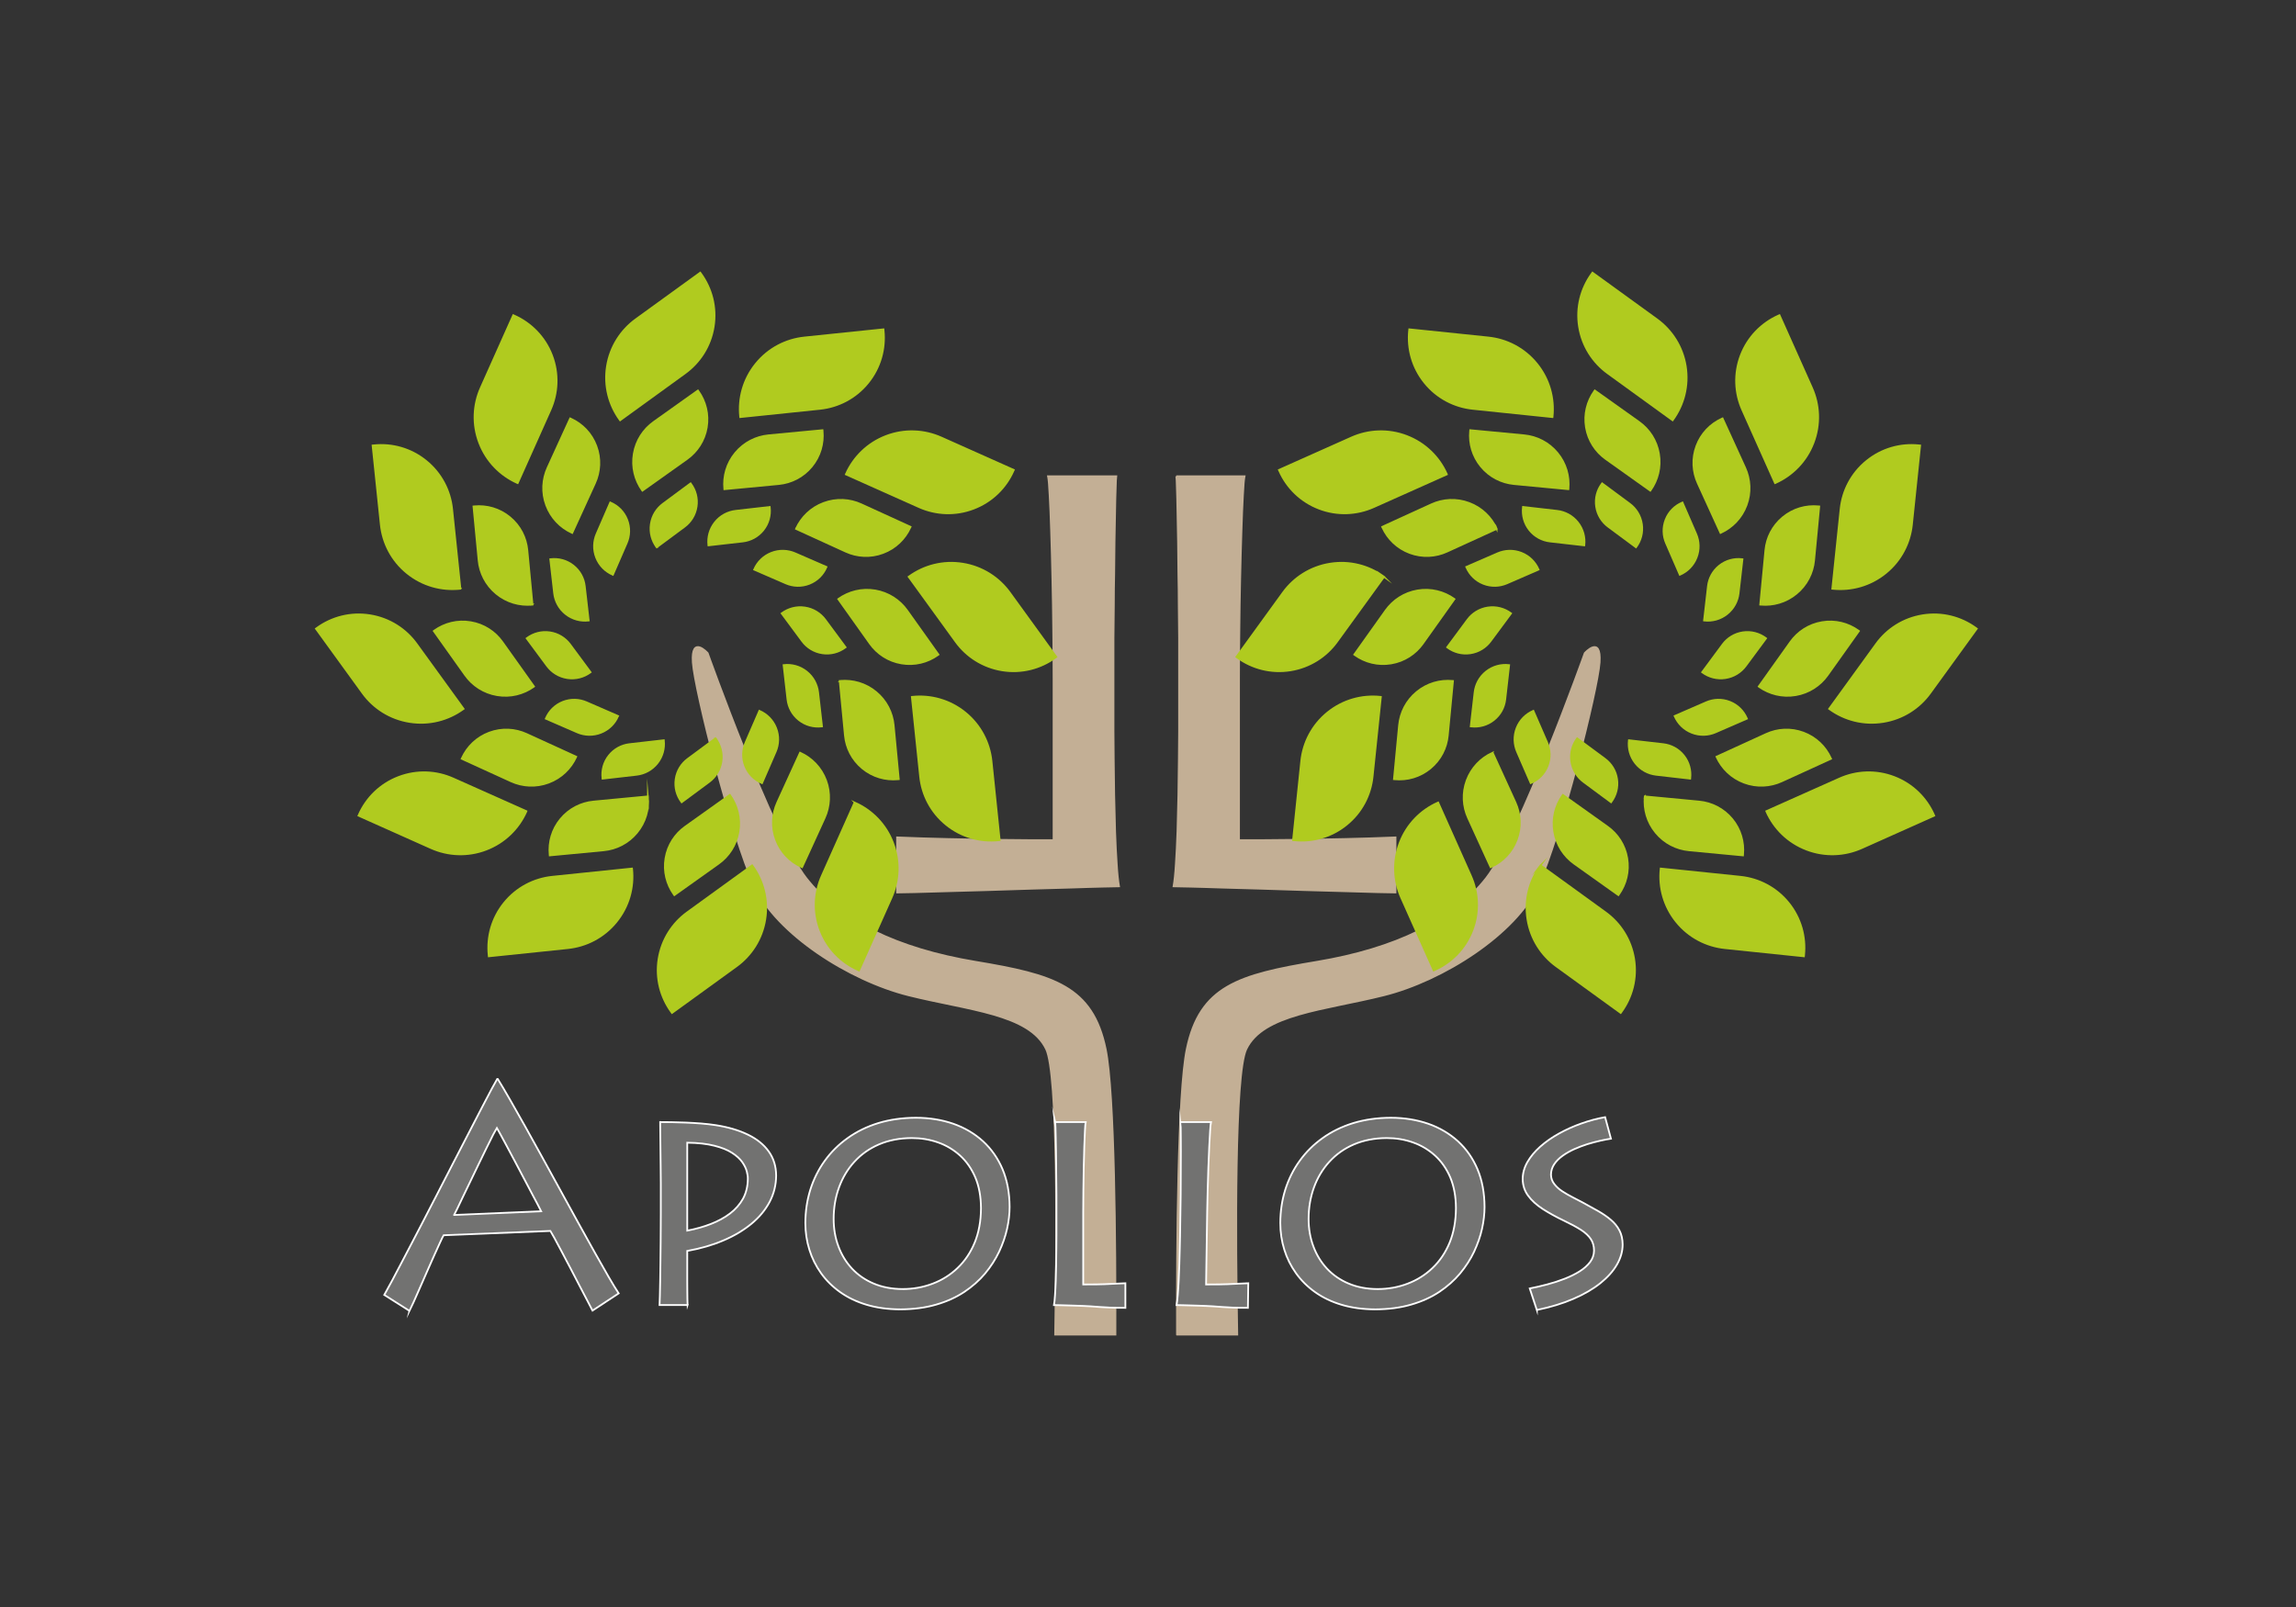 <?xml version="1.0" encoding="UTF-8"?>
<!DOCTYPE svg PUBLIC "-//W3C//DTD SVG 1.1//EN" "http://www.w3.org/Graphics/SVG/1.1/DTD/svg11.dtd">
<!-- Creator: CorelDRAW 2021.5 -->
<svg xmlns="http://www.w3.org/2000/svg" xml:space="preserve" width="100mm" height="70mm" version="1.1" style="shape-rendering:geometricPrecision; text-rendering:geometricPrecision; image-rendering:optimizeQuality; fill-rule:evenodd; clip-rule:evenodd"
viewBox="0 0 10000 7000"
 xmlns:xlink="http://www.w3.org/1999/xlink"
 xmlns:xodm="http://www.corel.com/coreldraw/odm/2003">
 <rect x="0" y="0" width="10000" height="7000" fill="#333333" stroke="none"/>
 <defs>
  <style type="text/css">
   <![CDATA[
    .str1 {stroke:#FEFEFE;stroke-width:7.62;stroke-miterlimit:22.926}
    .str0 {stroke:#C3AF95;stroke-width:7.62;stroke-miterlimit:22.926}
    .str2 {stroke:#B0CB1F;stroke-width:7.62;stroke-miterlimit:22.926}
    .fil3 {fill:none}
    .fil1 {fill:none;fill-rule:nonzero}
    .fil2 {fill:#C3AF95}
    .fil4 {fill:#727271;fill-rule:nonzero}
    .fil0 {fill:#C3AF95;fill-rule:nonzero}
    .fil5 {fill:#B0CB1F;fill-rule:nonzero}
   ]]>
  </style>
 </defs>
 <g id="Warstwa_x0020_1">
  <path class="fil0" d="M5123.3 2074.42c1,7.47 1.98,24.48 2.52,52.03 0.97,27.02 1.96,61.03 2.49,101.57 1,40.53 1.49,84.07 2.48,131.1 0.53,47.04 1.02,93.57 1.51,140.61 0.99,47.03 1.51,90.06 1.51,130.6 0.5,40.02 0.99,73.05 0.99,99.58 0.51,27 0.51,43.53 0.51,50.03l0 339.25c0,10.51 0,33.03 0,66.56 0,33.52 -0.51,74.05 -1,122.59 -0.5,48.03 -1.02,99.08 -2.01,153.61 -0.98,54.04 -2.5,107.58 -3.99,159.63 -2,52.53 -4.01,99.56 -7.02,141.59 -2.49,42.05 -5.99,74.55 -9.98,97.58 10.47,0 34.01,0.5 70.56,1.5 37.01,1.01 82.06,2 136.07,4.01 54.03,1.49 112.61,2.99 175.64,5 62.54,2 126.09,4 189.17,6 63.52,2 122.54,3.5 177.62,5 55.03,1.52 102.06,3.01 140.08,4.01 38.52,0.99 64.57,1.5 77.57,1.5l0 -240.17c-73.59,2.99 -147.09,5.5 -220.15,7 -73.07,1.5 -141.61,2.99 -205.18,3.5 -63.55,0.49 -117.58,0.99 -162.63,1.5 -45.02,0 -76.55,0 -93.56,0l0 -705.53c0,-65.04 0.5,-135.1 1.47,-209.16 0.54,-74.56 2.02,-149.1 3.53,-222.66 1.53,-74.07 3.49,-142.61 5.52,-206.16 2.01,-63.06 4.01,-116.58 6.49,-159.12 2,-43.04 4.5,-70.56 7.02,-82.55l-297.23 0z"/>
  <path class="fil1 str0" d="M5123.3 2074.42c1,7.47 1.98,24.48 2.52,52.03 0.97,27.02 1.96,61.03 2.49,101.57 1,40.53 1.49,84.07 2.48,131.1 0.53,47.04 1.02,93.57 1.51,140.61 0.99,47.03 1.51,90.06 1.51,130.6 0.5,40.02 0.99,73.05 0.99,99.58 0.51,27 0.51,43.53 0.51,50.03l0 339.25c0,10.51 0,33.03 0,66.56 0,33.52 -0.51,74.05 -1,122.59 -0.5,48.03 -1.02,99.08 -2.01,153.61 -0.98,54.04 -2.5,107.58 -3.99,159.63 -2,52.53 -4.01,99.56 -7.02,141.59 -2.49,42.05 -5.99,74.55 -9.98,97.58 10.47,0 34.01,0.5 70.56,1.5 37.01,1.01 82.06,2 136.07,4.01 54.03,1.49 112.61,2.99 175.64,5 62.54,2 126.09,4 189.17,6 63.52,2 122.54,3.5 177.62,5 55.03,1.52 102.06,3.01 140.08,4.01 38.52,0.99 64.57,1.5 77.57,1.5l0 -240.17c-73.59,2.99 -147.09,5.5 -220.15,7 -73.07,1.5 -141.61,2.99 -205.18,3.5 -63.55,0.49 -117.58,0.99 -162.63,1.5 -45.02,0 -76.55,0 -93.56,0l0 -705.53c0,-65.04 0.5,-135.1 1.47,-209.16 0.54,-74.56 2.02,-149.1 3.53,-222.66 1.53,-74.07 3.49,-142.61 5.52,-206.16 2.01,-63.06 4.01,-116.58 6.49,-159.12 2,-43.04 4.5,-70.56 7.02,-82.55l-297.23 0z"/>
  <path class="fil0" d="M4861.79 2074.42c-0.99,7.47 -1.99,24.48 -2.49,52.03 -1,27.02 -2,61.03 -2.51,101.57 -0.99,40.53 -1.49,84.07 -2.49,131.1 -0.5,47.04 -1,93.57 -1.5,140.61 -1,47.03 -1.49,90.06 -1.49,130.6 -0.53,40.02 -1.01,73.05 -1.01,99.58 -0.51,27 -0.51,43.53 -0.51,50.03l0 339.25c0,10.51 0,33.03 0,66.56 0,33.52 0.51,74.05 0.99,122.59 0.53,48.03 1.02,99.08 2.02,153.61 1,54.04 2.5,107.58 3.99,159.63 2.01,52.53 4.01,99.56 7.03,141.59 2.49,42.05 5.99,74.55 9.99,97.58 -10.51,0 -34.02,0.5 -70.55,1.5 -37.02,1.01 -82.07,2 -136.1,4.01 -54.05,1.49 -112.59,2.99 -175.63,5 -62.56,2 -126.09,4 -189.15,6 -63.54,2 -122.59,3.5 -177.63,5 -55.04,1.52 -102.07,3.01 -140.11,4.01 -38.52,0.99 -64.53,1.5 -77.55,1.5l0 -240.17c73.56,2.99 147.1,5.5 220.16,7 73.06,1.5 141.61,2.99 205.17,3.5 63.53,0.49 117.57,0.99 162.6,1.5 45.03,0 76.56,0 93.59,0l0 -705.53c0,-65.04 -0.52,-135.1 -1.5,-209.16 -0.51,-74.56 -2,-149.1 -3.52,-222.66 -1.5,-74.07 -3.5,-142.61 -5.5,-206.16 -1.99,-63.06 -3.99,-116.58 -6.51,-159.12 -2.01,-43.04 -4.5,-70.56 -6.99,-82.55l297.2 0z"/>
  <path class="fil1 str0" d="M4861.79 2074.42c-0.99,7.47 -1.99,24.48 -2.49,52.03 -1,27.02 -2,61.03 -2.51,101.57 -0.99,40.53 -1.49,84.07 -2.49,131.1 -0.5,47.04 -1,93.57 -1.5,140.61 -1,47.03 -1.49,90.06 -1.49,130.6 -0.53,40.02 -1.01,73.05 -1.01,99.58 -0.51,27 -0.51,43.53 -0.51,50.03l0 339.25c0,10.51 0,33.03 0,66.56 0,33.52 0.51,74.05 0.99,122.59 0.53,48.03 1.02,99.08 2.02,153.61 1,54.04 2.5,107.58 3.99,159.63 2.01,52.53 4.01,99.56 7.03,141.59 2.49,42.05 5.99,74.55 9.99,97.58 -10.51,0 -34.02,0.5 -70.55,1.5 -37.02,1.01 -82.07,2 -136.1,4.01 -54.05,1.49 -112.59,2.99 -175.63,5 -62.56,2 -126.09,4 -189.15,6 -63.54,2 -122.59,3.5 -177.63,5 -55.04,1.52 -102.07,3.01 -140.11,4.01 -38.52,0.99 -64.53,1.5 -77.55,1.5l0 -240.17c73.56,2.99 147.1,5.5 220.16,7 73.06,1.5 141.61,2.99 205.17,3.5 63.53,0.49 117.57,0.99 162.6,1.5 45.03,0 76.56,0 93.59,0l0 -705.53c0,-65.04 -0.52,-135.1 -1.5,-209.16 -0.51,-74.56 -2,-149.1 -3.52,-222.66 -1.5,-74.07 -3.5,-142.61 -5.5,-206.16 -1.99,-63.06 -3.99,-116.58 -6.51,-159.12 -2.01,-43.04 -4.5,-70.56 -6.99,-82.55l297.2 0z"/>
  <path class="fil2" d="M5126.17 5813.46c-1.02,-391.07 3.35,-1052.93 42.51,-1243.23 56.69,-275.4 226.83,-324.02 567.05,-380.71 340.22,-56.7 591.33,-178.21 737.13,-364.52 145.81,-186.31 429.29,-980.15 429.29,-980.15 0,0 72.92,-81 64.81,40.51 -8.08,121.52 -170.12,761.44 -267.3,972.04 -97.19,210.61 -413.11,413.14 -672.32,477.93 -259.22,64.8 -526.52,81 -599.44,234.9 -51.34,108.4 -46.44,827.38 -39.06,1243.23l-262.67 0z"/>
  <path class="fil3 str0" d="M5126.17 5813.46c-1.02,-391.07 3.35,-1052.93 42.51,-1243.23 56.69,-275.4 226.83,-324.02 567.05,-380.71 340.22,-56.7 591.33,-178.21 737.13,-364.52 145.81,-186.31 429.29,-980.15 429.29,-980.15 0,0 72.92,-81 64.81,40.51 -8.08,121.52 -170.12,761.44 -267.3,972.04 -97.19,210.61 -413.11,413.14 -672.32,477.93 -259.22,64.8 -526.52,81 -599.44,234.9 -51.34,108.4 -46.44,827.38 -39.06,1243.23l-262.67 0z"/>
  <path class="fil2" d="M4858.22 5813.46c1.03,-391.07 -3.34,-1052.93 -42.51,-1243.23 -56.73,-275.4 -226.83,-324.02 -567.03,-380.71 -340.24,-56.7 -591.34,-178.21 -737.15,-364.52 -145.81,-186.31 -429.32,-980.15 -429.32,-980.15 0,0 -72.91,-81 -64.81,40.51 8.09,121.52 170.11,761.44 267.31,972.04 97.21,210.61 413.14,413.14 672.35,477.93 259.2,64.8 526.52,81 599.43,234.9 51.32,108.4 46.44,827.38 39.03,1243.23l262.7 0z"/>
  <path class="fil3 str0" d="M4858.22 5813.46c1.03,-391.07 -3.34,-1052.93 -42.51,-1243.23 -56.73,-275.4 -226.83,-324.02 -567.03,-380.71 -340.24,-56.7 -591.34,-178.21 -737.15,-364.52 -145.81,-186.31 -429.32,-980.15 -429.32,-980.15 0,0 -72.91,-81 -64.81,40.51 8.09,121.52 170.11,761.44 267.31,972.04 97.21,210.61 413.14,413.14 672.35,477.93 259.2,64.8 526.52,81 599.43,234.9 51.32,108.4 46.44,827.38 39.03,1243.23l262.7 0z"/>
  <path class="fil4" d="M1783.55 5710.22c4.01,-8.02 9.82,-20.76 17.86,-38.4 7.82,-17.86 16.97,-38.4 27.25,-61.62 10.27,-23.44 20.76,-47.56 31.7,-72.35 10.94,-24.78 21.44,-48.45 31.26,-70.56 9.82,-22.32 18.53,-41.07 25.69,-56.48 7.14,-15.63 12.04,-25.67 14.95,-30.14l464.87 -18.75c2.67,4.01 8.24,13.85 16.95,29.69 8.48,15.63 18.98,35.28 31.26,58.5 12.29,23.22 25.23,48 39.08,74.13 13.61,26.34 27.02,52.02 39.96,76.81 12.95,24.78 24.56,46.88 34.39,65.85 10.05,19.21 17.19,33.05 21.88,41.98l113.86 -75.02c-11.61,-17.64 -26.11,-41.76 -43.97,-72.33 -17.65,-30.6 -37.74,-65.65 -60.06,-105.62 -22.32,-39.97 -46.22,-82.83 -71.46,-128.61 -25.23,-45.76 -51.12,-92.88 -77.68,-141.33 -26.58,-48.23 -52.71,-96.23 -78.84,-143.56 -26.1,-47.34 -51.34,-92.66 -75.24,-135.76 -24.11,-43.08 -46.21,-82.15 -66.53,-117.43 -20.32,-35.29 -37.73,-64.99 -52.69,-89.09l-2.69 0c-3.78,6.02 -11.38,19.85 -22.99,41.52 -11.38,21.66 -25.9,49.13 -43.55,82.85 -17.41,33.7 -37.05,71.43 -58.71,113.41 -21.88,41.99 -44.65,86.42 -68.77,133.07 -23.89,46.44 -48.24,93.56 -72.8,141.34 -24.56,47.55 -48.45,93.77 -71.67,138.66 -23.22,44.86 -45.08,86.4 -65.2,124.8 -20.08,38.63 -37.5,71.9 -52.68,100.26 -15.18,28.36 -27.02,50.01 -35.29,64.52l109.86 69.66zm194.26 -417.96c1.79,-3.35 6.24,-12.07 13.17,-26.13 6.7,-14.29 15.18,-31.93 25.45,-53.37 10.27,-21.21 21.43,-44.43 33.48,-69.44 11.85,-25 24.13,-50.23 36.2,-75.24 12.27,-25.23 23.65,-48.89 34.37,-70.56 10.73,-21.88 19.88,-40.42 27.45,-55.13 7.84,-14.97 13.18,-24.79 16.08,-29.26 2.01,3.35 6.71,11.84 14.08,25.23 7.36,13.62 16.52,30.6 27.46,50.89 10.95,20.55 22.76,42.65 35.5,66.55 12.5,23.89 25.22,47.78 37.97,71.89 12.71,24.12 24.55,46.46 35.5,67.43 11.15,20.77 20.31,38.41 27.89,52.69 7.37,14.52 12.28,23.9 14.51,28.36l-379.11 16.09z"/>
  <path class="fil4 str1" d="M1783.55 5710.22c4.01,-8.02 9.82,-20.76 17.86,-38.4 7.82,-17.86 16.97,-38.4 27.25,-61.62 10.27,-23.44 20.76,-47.56 31.7,-72.35 10.94,-24.78 21.44,-48.45 31.26,-70.56 9.82,-22.32 18.53,-41.07 25.69,-56.48 7.14,-15.63 12.04,-25.67 14.95,-30.14l464.87 -18.75c2.67,4.01 8.24,13.85 16.95,29.69 8.48,15.63 18.98,35.28 31.26,58.5 12.29,23.22 25.23,48 39.08,74.13 13.61,26.34 27.02,52.02 39.96,76.81 12.95,24.78 24.56,46.88 34.39,65.85 10.05,19.21 17.19,33.05 21.88,41.98l113.86 -75.02c-11.61,-17.64 -26.11,-41.76 -43.97,-72.33 -17.65,-30.6 -37.74,-65.65 -60.06,-105.62 -22.32,-39.97 -46.22,-82.83 -71.46,-128.61 -25.23,-45.76 -51.12,-92.88 -77.68,-141.33 -26.58,-48.23 -52.71,-96.23 -78.84,-143.56 -26.1,-47.34 -51.34,-92.66 -75.24,-135.76 -24.11,-43.08 -46.21,-82.15 -66.53,-117.43 -20.32,-35.29 -37.73,-64.99 -52.69,-89.09l-2.69 0c-3.78,6.02 -11.38,19.85 -22.99,41.52 -11.38,21.66 -25.9,49.13 -43.55,82.85 -17.41,33.7 -37.05,71.43 -58.71,113.41 -21.88,41.99 -44.65,86.42 -68.77,133.07 -23.89,46.44 -48.24,93.56 -72.8,141.34 -24.56,47.55 -48.45,93.77 -71.67,138.66 -23.22,44.86 -45.08,86.4 -65.2,124.8 -20.08,38.63 -37.5,71.9 -52.68,100.26 -15.18,28.36 -27.02,50.01 -35.29,64.52l109.86 69.66zm194.26 -417.96c1.79,-3.35 6.24,-12.07 13.17,-26.13 6.7,-14.29 15.18,-31.93 25.45,-53.37 10.27,-21.21 21.43,-44.43 33.48,-69.44 11.85,-25 24.13,-50.23 36.2,-75.24 12.27,-25.23 23.65,-48.89 34.37,-70.56 10.73,-21.88 19.88,-40.42 27.45,-55.13 7.84,-14.97 13.18,-24.79 16.08,-29.26 2.01,3.35 6.71,11.84 14.08,25.23 7.36,13.62 16.52,30.6 27.46,50.89 10.95,20.55 22.76,42.65 35.5,66.55 12.5,23.89 25.22,47.78 37.97,71.89 12.71,24.12 24.55,46.46 35.5,67.43 11.15,20.77 20.31,38.41 27.89,52.69 7.37,14.52 12.28,23.9 14.51,28.36l-379.11 16.09z"/>
  <path class="fil4" d="M2994.59 5684.78c-0.24,-5.14 -0.45,-13.41 -0.67,-25.01 -0.24,-11.39 -0.24,-24.57 -0.44,-39.31 0,-14.73 0,-29.24 -0.23,-43.98 0,-14.51 0,-27.69 0,-38.85 0,-11.4 0,-19.42 0,-24.34l0 -64.29c57.15,-10.28 109.41,-25.24 156.51,-45.34 47.35,-19.87 87.96,-44.2 122.59,-72.55 34.37,-28.36 60.95,-60.29 79.7,-95.79 18.53,-35.5 28.13,-73.69 28.36,-114.54 -0.23,-40.2 -10.94,-75.25 -32.16,-104.94 -21.22,-29.7 -51.34,-54.26 -90.64,-73.23 -39.3,-19.21 -86.42,-33.06 -141.12,-41.54 -19.41,-2.9 -40.19,-5.36 -62.75,-7.15 -22.53,-1.78 -44.87,-3.11 -67.42,-4.01 -22.33,-0.9 -43.32,-1.57 -62.5,-1.79 -19.21,-0.45 -35.5,-0.45 -48.47,-0.45 0,3.14 0,11.17 0.22,24.12 0.23,12.72 0.23,28.35 0.47,47.11 0.21,18.75 0.44,38.4 0.66,59.17 0.21,20.77 0.44,40.86 0.68,60.07 0.22,19.19 0.43,35.72 0.43,49.55 0.23,13.85 0.23,23 0.23,27.91l0 124.59c0,13.85 0,32.14 -0.23,54.94 0,22.54 -0.21,47.77 -0.43,75.23 -0.47,27.47 -0.68,55.6 -0.9,84.18 -0.44,28.58 -0.91,55.59 -1.13,81.5 -0.45,25.67 -0.88,48.21 -1.33,67.2 -0.45,19.2 -0.91,33.05 -1.35,41.54l121.92 0zm-1.34 -707.35c47.12,0.68 86.62,5.13 118.55,13.41 31.72,8.02 57.38,18.28 76.81,31.02 19.44,12.51 34.15,25.9 44,39.98 9.81,14.05 16.52,27.45 19.86,40.4 3.36,12.73 4.9,23.45 4.69,31.93 -0.23,32.82 -7.16,61.62 -20.77,86.86 -13.83,25.01 -32.82,46.66 -56.93,64.97 -24.13,18.32 -52.25,33.49 -83.94,45.76 -31.71,12.3 -65.87,21.89 -102.27,28.81l0 -383.14z"/>
  <path class="fil4 str1" d="M2994.59 5684.78c-0.24,-5.14 -0.45,-13.41 -0.67,-25.01 -0.24,-11.39 -0.24,-24.57 -0.44,-39.31 0,-14.73 0,-29.24 -0.23,-43.98 0,-14.51 0,-27.69 0,-38.85 0,-11.4 0,-19.42 0,-24.34l0 -64.29c57.15,-10.28 109.41,-25.24 156.51,-45.34 47.35,-19.87 87.96,-44.2 122.59,-72.55 34.37,-28.36 60.95,-60.29 79.7,-95.79 18.53,-35.5 28.13,-73.69 28.36,-114.54 -0.23,-40.2 -10.94,-75.25 -32.16,-104.94 -21.22,-29.7 -51.34,-54.26 -90.64,-73.23 -39.3,-19.21 -86.42,-33.06 -141.12,-41.54 -19.41,-2.9 -40.19,-5.36 -62.75,-7.15 -22.53,-1.78 -44.87,-3.11 -67.42,-4.01 -22.33,-0.9 -43.32,-1.57 -62.5,-1.79 -19.21,-0.45 -35.5,-0.45 -48.47,-0.45 0,3.14 0,11.17 0.22,24.12 0.23,12.72 0.23,28.35 0.47,47.11 0.21,18.75 0.44,38.4 0.66,59.17 0.21,20.77 0.44,40.86 0.68,60.07 0.22,19.19 0.43,35.72 0.43,49.55 0.23,13.85 0.23,23 0.23,27.91l0 124.59c0,13.85 0,32.14 -0.23,54.94 0,22.54 -0.21,47.77 -0.43,75.23 -0.47,27.47 -0.68,55.6 -0.9,84.18 -0.44,28.58 -0.91,55.59 -1.13,81.5 -0.45,25.67 -0.88,48.21 -1.33,67.2 -0.45,19.2 -0.91,33.05 -1.35,41.54l121.92 0zm-1.34 -707.35c47.12,0.68 86.62,5.13 118.55,13.41 31.72,8.02 57.38,18.28 76.81,31.02 19.44,12.51 34.15,25.9 44,39.98 9.81,14.05 16.52,27.45 19.86,40.4 3.36,12.73 4.9,23.45 4.69,31.93 -0.23,32.82 -7.16,61.62 -20.77,86.86 -13.83,25.01 -32.82,46.66 -56.93,64.97 -24.13,18.32 -52.25,33.49 -83.94,45.76 -31.71,12.3 -65.87,21.89 -102.27,28.81l0 -383.14z"/>
  <path class="fil4" d="M3920.28 5703.53c58.49,-0.23 110.73,-7.15 157.17,-20.76 46.43,-13.41 87.29,-31.93 122.57,-55.37 35.06,-23.46 65.22,-50.03 90.44,-80.16 25,-29.92 45.31,-61.63 61.17,-94.9 15.64,-33.48 27.26,-66.76 34.62,-100.03 7.37,-33.26 10.95,-64.97 10.95,-94.89 -0.23,-61.39 -10.51,-116.11 -30.59,-164.11 -20.33,-48 -48.69,-88.63 -85.31,-122.12 -36.61,-33.28 -79.71,-58.73 -129.27,-76.15 -49.78,-17.19 -104.27,-26.12 -163.44,-26.12 -58.94,0.23 -113.43,8.04 -163.23,23.22 -49.78,15.4 -94.22,37.06 -133.28,65.19 -39.29,27.92 -72.57,60.96 -100.03,99.14 -27.47,37.96 -48.23,79.93 -62.74,125.7 -14.29,45.79 -21.45,94 -21.66,144.91 0,40.4 5.81,79.27 17.42,116.34 11.38,37.05 28.57,71.45 51.12,102.92 22.55,31.47 50.48,59.17 83.75,82.61 33.25,23.44 71.43,41.76 114.97,54.7 43.54,12.95 91.98,19.65 145.37,19.88zm10.7 -88.41c-46.67,-0.24 -88.41,-8.27 -125.48,-23.9 -36.84,-15.4 -68.32,-37.29 -94.45,-64.99 -25.89,-27.9 -45.78,-60.27 -59.39,-97.11 -13.85,-36.84 -20.76,-76.59 -20.76,-119.44 0,-48.91 7.81,-94.67 23.22,-137.11 15.4,-42.41 37.72,-79.71 66.98,-111.87 29.48,-32.36 64.98,-57.58 106.96,-75.68 42.18,-18.08 89.75,-27.46 143.11,-27.69 40.19,0 78.37,6.27 114.31,18.98 36.18,12.74 68.11,31.93 96.25,57.39 27.89,25.45 50.01,57.16 66.3,95.33 16.07,38.19 24.35,82.85 24.56,133.75 -0.21,56.27 -9.58,106.28 -27.47,150.04 -18.07,43.55 -42.87,80.38 -74.56,110.52 -31.48,30.14 -67.87,52.92 -108.74,68.32 -41.07,15.63 -84.62,23.46 -130.84,23.46z"/>
  <path class="fil4 str1" d="M3920.28 5703.53c58.49,-0.23 110.73,-7.15 157.17,-20.76 46.43,-13.41 87.29,-31.93 122.57,-55.37 35.06,-23.46 65.22,-50.03 90.44,-80.16 25,-29.92 45.31,-61.63 61.17,-94.9 15.64,-33.48 27.26,-66.76 34.62,-100.03 7.37,-33.26 10.95,-64.97 10.95,-94.89 -0.23,-61.39 -10.51,-116.11 -30.59,-164.11 -20.33,-48 -48.69,-88.63 -85.31,-122.12 -36.61,-33.28 -79.71,-58.73 -129.27,-76.15 -49.78,-17.19 -104.27,-26.12 -163.44,-26.12 -58.94,0.23 -113.43,8.04 -163.23,23.22 -49.78,15.4 -94.22,37.06 -133.28,65.19 -39.29,27.92 -72.57,60.96 -100.03,99.14 -27.47,37.96 -48.23,79.93 -62.74,125.7 -14.29,45.79 -21.45,94 -21.66,144.91 0,40.4 5.81,79.27 17.42,116.34 11.38,37.05 28.57,71.45 51.12,102.92 22.55,31.47 50.48,59.17 83.75,82.61 33.25,23.44 71.43,41.76 114.97,54.7 43.54,12.95 91.98,19.65 145.37,19.88zm10.7 -88.41c-46.67,-0.24 -88.41,-8.27 -125.48,-23.9 -36.84,-15.4 -68.32,-37.29 -94.45,-64.99 -25.89,-27.9 -45.78,-60.27 -59.39,-97.11 -13.85,-36.84 -20.76,-76.59 -20.76,-119.44 0,-48.91 7.81,-94.67 23.22,-137.11 15.4,-42.41 37.72,-79.71 66.98,-111.87 29.48,-32.36 64.98,-57.58 106.96,-75.68 42.18,-18.08 89.75,-27.46 143.11,-27.69 40.19,0 78.37,6.27 114.31,18.98 36.18,12.74 68.11,31.93 96.25,57.39 27.89,25.45 50.01,57.16 66.3,95.33 16.07,38.19 24.35,82.85 24.56,133.75 -0.21,56.27 -9.58,106.28 -27.47,150.04 -18.07,43.55 -42.87,80.38 -74.56,110.52 -31.48,30.14 -67.87,52.92 -108.74,68.32 -41.07,15.63 -84.62,23.46 -130.84,23.46z"/>
  <path class="fil4" d="M5988.88 5703.53c58.49,-0.23 110.73,-7.15 157.17,-20.76 46.46,-13.41 87.3,-31.93 122.59,-55.37 35.07,-23.46 65.19,-50.03 90.42,-80.16 25.01,-29.92 45.33,-61.63 61.16,-94.9 15.64,-33.48 27.27,-66.76 34.62,-100.03 7.37,-33.26 10.92,-64.97 10.92,-94.89 -0.2,-61.39 -10.48,-116.11 -30.55,-164.11 -20.34,-48 -48.68,-88.63 -85.29,-122.12 -36.63,-33.28 -79.74,-58.73 -129.29,-76.15 -49.78,-17.19 -104.28,-26.12 -163.45,-26.12 -58.94,0.23 -113.41,8.04 -163.24,23.22 -49.77,15.4 -94.18,37.06 -133.27,65.19 -39.29,27.92 -72.56,60.96 -100.01,99.14 -27.49,37.96 -48.23,79.93 -62.76,125.7 -14.28,45.79 -21.46,94 -21.66,144.91 0,40.4 5.82,79.27 17.43,116.34 11.39,37.05 28.57,71.45 51.15,102.92 22.55,31.47 50.45,59.17 83.71,82.61 33.26,23.44 71.43,41.76 114.97,54.7 43.54,12.95 92,19.65 145.38,19.88zm10.7 -88.41c-46.64,-0.24 -88.41,-8.27 -125.49,-23.9 -36.83,-15.4 -68.29,-37.29 -94.45,-64.99 -25.89,-27.9 -45.74,-60.27 -59.37,-97.11 -13.86,-36.84 -20.77,-76.59 -20.77,-119.44 0,-48.91 7.8,-94.67 23.22,-137.11 15.41,-42.41 37.74,-79.71 66.99,-111.87 29.48,-32.36 64.98,-57.58 106.95,-75.68 42.2,-18.08 89.75,-27.46 143.13,-27.69 40.17,0 78.35,6.27 114.3,18.98 36.16,12.74 68.09,31.93 96.23,57.39 27.92,25.45 50.02,57.16 66.33,95.33 16.04,38.19 24.33,82.85 24.56,133.75 -0.23,56.27 -9.61,106.28 -27.49,150.04 -18.06,43.55 -42.86,80.38 -74.54,110.52 -31.5,30.14 -67.91,52.92 -108.77,68.32 -41.06,15.63 -84.62,23.46 -130.83,23.46z"/>
  <path class="fil4 str1" d="M5988.88 5703.53c58.49,-0.23 110.73,-7.15 157.17,-20.76 46.46,-13.41 87.3,-31.93 122.59,-55.37 35.07,-23.46 65.19,-50.03 90.42,-80.16 25.01,-29.92 45.33,-61.63 61.16,-94.9 15.64,-33.48 27.27,-66.76 34.62,-100.03 7.37,-33.26 10.92,-64.97 10.92,-94.89 -0.2,-61.39 -10.48,-116.11 -30.55,-164.11 -20.34,-48 -48.68,-88.63 -85.29,-122.12 -36.63,-33.28 -79.74,-58.73 -129.29,-76.15 -49.78,-17.19 -104.28,-26.12 -163.45,-26.12 -58.94,0.23 -113.41,8.04 -163.24,23.22 -49.77,15.4 -94.18,37.06 -133.27,65.19 -39.29,27.92 -72.56,60.96 -100.01,99.14 -27.49,37.96 -48.23,79.93 -62.76,125.7 -14.28,45.79 -21.46,94 -21.66,144.91 0,40.4 5.82,79.27 17.43,116.34 11.39,37.05 28.57,71.45 51.15,102.92 22.55,31.47 50.45,59.17 83.71,82.61 33.26,23.44 71.43,41.76 114.97,54.7 43.54,12.95 92,19.65 145.38,19.88zm10.7 -88.41c-46.64,-0.24 -88.41,-8.27 -125.49,-23.9 -36.83,-15.4 -68.29,-37.29 -94.45,-64.99 -25.89,-27.9 -45.74,-60.27 -59.37,-97.11 -13.86,-36.84 -20.77,-76.59 -20.77,-119.44 0,-48.91 7.8,-94.67 23.22,-137.11 15.41,-42.41 37.74,-79.71 66.99,-111.87 29.48,-32.36 64.98,-57.58 106.95,-75.68 42.2,-18.08 89.75,-27.46 143.13,-27.69 40.17,0 78.35,6.27 114.3,18.98 36.16,12.74 68.09,31.93 96.23,57.39 27.92,25.45 50.02,57.16 66.33,95.33 16.04,38.19 24.33,82.85 24.56,133.75 -0.23,56.27 -9.61,106.28 -27.49,150.04 -18.06,43.55 -42.86,80.38 -74.54,110.52 -31.5,30.14 -67.91,52.92 -108.77,68.32 -41.06,15.63 -84.62,23.46 -130.83,23.46z"/>
  <path class="fil4" d="M6693.53 5706.21c59.58,-12.28 112.74,-28.36 158.95,-48.46 46.43,-19.87 85.52,-42.63 117.45,-68.1 31.7,-25.45 56.05,-52.47 72.56,-81.26 16.51,-28.8 24.76,-57.84 24.76,-87.53 -0.2,-23.67 -4.91,-43.99 -14.04,-61.4 -9.16,-17.42 -21.66,-32.84 -37.74,-46.22 -15.85,-13.62 -34.41,-26.12 -54.93,-37.96 -20.79,-11.82 -42.86,-24.1 -66.08,-36.61 -13.41,-7.36 -27.9,-14.97 -43.78,-22.78 -15.84,-8.04 -31,-16.74 -45.55,-26.12 -14.49,-9.38 -26.35,-20.1 -35.48,-32.16 -9.39,-11.82 -14.29,-25.45 -14.53,-40.86 0.24,-16.52 4.89,-31.47 13.85,-45.1 8.94,-13.62 21.22,-25.9 36.41,-36.84 15.17,-10.94 32.15,-20.75 50.67,-29.02 18.76,-8.49 37.96,-15.63 57.35,-21.88 19.7,-6.02 38.45,-10.94 56.1,-14.95 17.84,-4.03 33.47,-6.93 46.85,-8.95l-25.44 -93.77c-34.85,6.25 -69.42,15.41 -103.6,27.68 -34.36,12.06 -66.76,26.81 -97.37,43.77 -30.55,16.98 -57.82,35.94 -81.46,56.94 -23.68,20.99 -42.2,43.31 -55.85,66.97 -13.62,23.68 -20.52,48.47 -20.74,73.9 0.22,27.47 8.26,51.81 23.68,72.81 15.37,21.21 36.83,40.4 63.85,58.04 27.01,17.42 58.24,34.62 93.33,51.35 29.46,14.06 53.81,27.24 72.99,39.52 19.2,12.51 33.49,25.91 42.88,39.97 9.38,14.3 14.07,31.04 14.07,50.47 -0.22,18.08 -6.03,34.82 -17.21,49.79 -11.37,14.95 -26.57,28.58 -45.77,40.64 -19.43,12.04 -41.06,22.76 -65.19,32.15 -24.13,9.37 -49.36,17.63 -75.45,24.55 -25.9,6.92 -51.38,12.73 -76.38,17.64l30.84 93.78z"/>
  <path class="fil4 str1" d="M6693.53 5706.21c59.58,-12.28 112.74,-28.36 158.95,-48.46 46.43,-19.87 85.52,-42.63 117.45,-68.1 31.7,-25.45 56.05,-52.47 72.56,-81.26 16.51,-28.8 24.76,-57.84 24.76,-87.53 -0.2,-23.67 -4.91,-43.99 -14.04,-61.4 -9.16,-17.42 -21.66,-32.84 -37.74,-46.22 -15.85,-13.62 -34.41,-26.12 -54.93,-37.96 -20.79,-11.82 -42.86,-24.1 -66.08,-36.61 -13.41,-7.36 -27.9,-14.97 -43.78,-22.78 -15.84,-8.04 -31,-16.74 -45.55,-26.12 -14.49,-9.38 -26.35,-20.1 -35.48,-32.16 -9.39,-11.82 -14.29,-25.45 -14.53,-40.86 0.24,-16.52 4.89,-31.47 13.85,-45.1 8.94,-13.62 21.22,-25.9 36.41,-36.84 15.17,-10.94 32.15,-20.75 50.67,-29.02 18.76,-8.49 37.96,-15.63 57.35,-21.88 19.7,-6.02 38.45,-10.94 56.1,-14.95 17.84,-4.03 33.47,-6.93 46.85,-8.95l-25.44 -93.77c-34.85,6.25 -69.42,15.41 -103.6,27.68 -34.36,12.06 -66.76,26.81 -97.37,43.77 -30.55,16.98 -57.82,35.94 -81.46,56.94 -23.68,20.99 -42.2,43.31 -55.85,66.97 -13.62,23.68 -20.52,48.47 -20.74,73.9 0.22,27.47 8.26,51.81 23.68,72.81 15.37,21.21 36.83,40.4 63.85,58.04 27.01,17.42 58.24,34.62 93.33,51.35 29.46,14.06 53.81,27.24 72.99,39.52 19.2,12.51 33.49,25.91 42.88,39.97 9.38,14.3 14.07,31.04 14.07,50.47 -0.22,18.08 -6.03,34.82 -17.21,49.79 -11.37,14.95 -26.57,28.58 -45.77,40.64 -19.43,12.04 -41.06,22.76 -65.19,32.15 -24.13,9.37 -49.36,17.63 -75.45,24.55 -25.9,6.92 -51.38,12.73 -76.38,17.64l30.84 93.78z"/>
  <path class="fil4" d="M4595.91 4887.68c0.45,3.35 0.89,10.95 1.11,23.23 0.47,12.05 0.91,27.25 1.14,45.31 0.43,18.1 0.64,37.53 1.1,58.51 0.24,20.99 0.43,41.74 0.67,62.75 0.44,20.98 0.66,40.18 0.66,58.26 0.25,17.87 0.45,32.59 0.45,44.44 0.22,12.06 0.22,19.42 0.22,22.33l0 151.39c0,4.68 0,14.73 0,29.68 0,14.97 -0.22,33.05 -0.42,54.72 -0.25,21.42 -0.47,44.2 -0.91,68.55 -0.43,24.1 -1.13,47.99 -1.77,71.23 -0.9,23.42 -1.8,44.41 -3.14,63.17 -1.1,18.76 -2.67,33.26 -4.46,43.54 4.67,0 15.17,0.22 31.48,0.68 16.53,0.44 36.61,1.09 60.73,1.79 112.81,3.32 105.83,9.59 218.7,9.59l0 -107.17c-101.26,4.09 -82.27,5.35 -183.64,5.35l0 -314.82c0,-29.02 0.21,-60.29 0.69,-93.32 0.22,-33.28 0.87,-66.54 1.52,-99.35 0.7,-33.06 1.57,-63.65 2.47,-92.01 0.9,-28.13 1.8,-52.01 2.9,-71.02 0.89,-19.19 2.04,-31.48 3.14,-36.83l-132.64 0z"/>
  <path class="fil4 str1" d="M4595.91 4887.68c0.45,3.35 0.89,10.95 1.11,23.23 0.47,12.05 0.91,27.25 1.14,45.31 0.43,18.1 0.64,37.53 1.1,58.51 0.24,20.99 0.43,41.74 0.67,62.75 0.44,20.98 0.66,40.18 0.66,58.26 0.25,17.87 0.45,32.59 0.45,44.44 0.22,12.06 0.22,19.42 0.22,22.33l0 151.39c0,4.68 0,14.73 0,29.68 0,14.97 -0.22,33.05 -0.42,54.72 -0.25,21.42 -0.47,44.2 -0.91,68.55 -0.43,24.1 -1.13,47.99 -1.77,71.23 -0.9,23.42 -1.8,44.41 -3.14,63.17 -1.1,18.76 -2.67,33.26 -4.46,43.54 4.67,0 15.17,0.22 31.48,0.68 16.53,0.44 36.61,1.09 60.73,1.79 112.81,3.32 105.83,9.59 218.7,9.59l0 -107.17c-101.26,4.09 -82.27,5.35 -183.64,5.35l0 -314.82c0,-29.02 0.21,-60.29 0.69,-93.32 0.22,-33.28 0.87,-66.54 1.52,-99.35 0.7,-33.06 1.57,-63.65 2.47,-92.01 0.9,-28.13 1.8,-52.01 2.9,-71.02 0.89,-19.19 2.04,-31.48 3.14,-36.83l-132.64 0z"/>
  <path class="fil4" d="M5141.68 4887.68c0.42,3.35 0.74,10.95 0.78,23.23 0.29,12.05 0.47,27.25 0.42,45.31 0.18,18.1 0.12,37.53 0.25,58.51 -0.07,20.99 -0.2,41.74 -0.27,62.75 0.14,20.98 0.07,40.18 -0.22,58.26 -0.04,17.87 -0.04,32.59 -0.22,44.44 0.04,12.06 -0.07,19.42 -0.09,22.33l-2.27 151.39c-0.07,4.68 -0.25,14.73 -0.45,29.68 -0.22,14.97 -0.72,33.05 -1.27,54.72 -0.54,21.42 -1.09,44.2 -1.91,68.55 -0.81,24.1 -1.83,47.99 -2.86,71.23 -1.23,23.42 -2.43,44.41 -4.09,63.17 -1.37,18.76 -3.17,33.26 -5.11,43.54 4.68,0 15.17,0.22 31.46,0.68 16.55,0.44 36.63,1.09 60.71,1.79 112.79,3.32 105.7,9.59 218.58,9.59l1.62 -107.17c-101.35,4.09 -82.39,5.35 -183.75,5.35l4.73 -314.82c0.42,-29.02 1.13,-60.29 2.07,-93.32 0.72,-33.28 1.87,-66.54 3.04,-99.35 1.17,-33.06 2.51,-63.65 3.85,-92.01 1.31,-28.13 2.54,-52.01 3.94,-71.02 1.2,-19.19 2.52,-31.48 3.72,-36.83l-132.66 0z"/>
  <path class="fil4 str1" d="M5141.68 4887.68c0.42,3.35 0.74,10.95 0.78,23.23 0.29,12.05 0.47,27.25 0.42,45.31 0.18,18.1 0.12,37.53 0.25,58.51 -0.07,20.99 -0.2,41.74 -0.27,62.75 0.14,20.98 0.07,40.18 -0.22,58.26 -0.04,17.87 -0.04,32.59 -0.22,44.44 0.04,12.06 -0.07,19.42 -0.09,22.33l-2.27 151.39c-0.07,4.68 -0.25,14.73 -0.45,29.68 -0.22,14.97 -0.72,33.05 -1.27,54.72 -0.54,21.42 -1.09,44.2 -1.91,68.55 -0.81,24.1 -1.83,47.99 -2.86,71.23 -1.23,23.42 -2.43,44.41 -4.09,63.17 -1.37,18.76 -3.17,33.26 -5.11,43.54 4.68,0 15.17,0.22 31.46,0.68 16.55,0.44 36.63,1.09 60.71,1.79 112.79,3.32 105.7,9.59 218.58,9.59l1.62 -107.17c-101.35,4.09 -82.39,5.35 -183.75,5.35l4.73 -314.82c0.42,-29.02 1.13,-60.29 2.07,-93.32 0.72,-33.28 1.87,-66.54 3.04,-99.35 1.17,-33.06 2.51,-63.65 3.85,-92.01 1.31,-28.13 2.54,-52.01 3.94,-71.02 1.2,-19.19 2.52,-31.48 3.72,-36.83l-132.66 0z"/>
  <path class="fil5" d="M3684.84 2064.26c32.73,-73.21 93.52,-134.1 174.39,-165.03 80.83,-30.94 166.77,-26.04 240.01,6.59l316.25 141.22 -2.19 4.94c-32.42,72.57 -92.47,132.78 -172.66,163.41 -80.06,30.69 -164.99,25.89 -237.55,-6.42l-319.06 -142.63 0.81 -2.08z"/>
  <path class="fil1 str2" d="M3684.84 2064.26c32.73,-73.21 93.52,-134.1 174.39,-165.03 80.83,-30.94 166.77,-26.04 240.01,6.59l316.25 141.22 -2.19 4.94c-32.42,72.57 -92.47,132.78 -172.66,163.41 -80.06,30.69 -164.99,25.89 -237.55,-6.42l-319.06 -142.63 0.81 -2.08z"/>
  <path class="fil5" d="M3223.66 1814.59c-8.19,-79.83 13.88,-162.8 68.47,-230.04 54.61,-67.35 131.35,-106.08 211.18,-114.37l344.51 -35.7 0.53 5.18c8.14,79.1 -13.76,161.33 -67.77,227.9 -54.04,66.64 -130.01,104.98 -209.05,113.24l-347.56 36.09 -0.31 -2.3z"/>
  <path class="fil1 str2" d="M3223.66 1814.59c-8.19,-79.83 13.88,-162.8 68.47,-230.04 54.61,-67.35 131.35,-106.08 211.18,-114.37l344.51 -35.7 0.53 5.18c8.14,79.1 -13.76,161.33 -67.77,227.9 -54.04,66.64 -130.01,104.98 -209.05,113.24l-347.56 36.09 -0.31 -2.3z"/>
  <path class="fil5" d="M2699.5 1828.95c-47.2,-65.05 -69.44,-147.95 -55.85,-233.5 13.71,-85.48 60.73,-157.48 125.65,-204.61l280.54 -203.24 3.1 4.31c46.69,64.41 68.82,146.61 55.27,231.21 -13.49,84.81 -60.1,155.89 -124.43,202.6l-282.93 205.03 -1.35 -1.8z"/>
  <path class="fil1 str2" d="M2699.5 1828.95c-47.2,-65.05 -69.44,-147.95 -55.85,-233.5 13.71,-85.48 60.73,-157.48 125.65,-204.61l280.54 -203.24 3.1 4.31c46.69,64.41 68.82,146.61 55.27,231.21 -13.49,84.81 -60.1,155.89 -124.43,202.6l-282.93 205.03 -1.35 -1.8z"/>
  <path class="fil5" d="M2252.59 2103.52c-73.24,-32.74 -134.04,-93.38 -164.97,-174.27 -31.02,-81 -26.24,-166.69 6.54,-240.1l141.27 -316.27 4.9 2.12c72.5,32.52 132.84,92.71 163.46,172.68 30.59,80.15 25.82,165.03 -6.59,237.78l-142.5 318.91 -2.11 -0.85z"/>
  <path class="fil1 str2" d="M2252.59 2103.52c-73.24,-32.74 -134.04,-93.38 -164.97,-174.27 -31.02,-81 -26.24,-166.69 6.54,-240.1l141.27 -316.27 4.9 2.12c72.5,32.52 132.84,92.71 163.46,172.68 30.59,80.15 25.82,165.03 -6.59,237.78l-142.5 318.91 -2.11 -0.85z"/>
  <path class="fil5" d="M2002.96 2564.68c-79.83,8.32 -162.82,-13.84 -230.16,-68.46 -67.21,-54.5 -105.99,-131.33 -114.23,-211.09l-35.84 -344.59 5.35 -0.53c79.07,-8.26 161.28,13.72 227.82,67.87 66.54,53.94 104.96,129.97 113.18,208.95l36.25 347.62 -2.37 0.23z"/>
  <path class="fil1 str2" d="M2002.96 2564.68c-79.83,8.32 -162.82,-13.84 -230.16,-68.46 -67.21,-54.5 -105.99,-131.33 -114.23,-211.09l-35.84 -344.59 5.35 -0.53c79.07,-8.26 161.28,13.72 227.82,67.87 66.54,53.94 104.96,129.97 113.18,208.95l36.25 347.62 -2.37 0.23z"/>
  <path class="fil5" d="M2017.29 3088.97c-65.02,47.07 -147.88,69.33 -233.44,55.63 -85.52,-13.53 -157.59,-60.64 -204.6,-125.65l-203.3 -280.38 4.34 -3.17c64.45,-46.69 146.54,-68.8 231.14,-55.22 84.77,13.54 155.95,60.08 202.6,124.5l205.13 282.98 -1.87 1.31z"/>
  <path class="fil1 str2" d="M2017.29 3088.97c-65.02,47.07 -147.88,69.33 -233.44,55.63 -85.52,-13.53 -157.59,-60.64 -204.6,-125.65l-203.3 -280.38 4.34 -3.17c64.45,-46.69 146.54,-68.8 231.14,-55.22 84.77,13.54 155.95,60.08 202.6,124.5l205.13 282.98 -1.87 1.31z"/>
  <path class="fil5" d="M2291.95 3535.77c-32.81,73.2 -93.53,134.15 -174.49,165.02 -80.88,30.95 -166.67,26.14 -240,-6.54l-316.15 -141.31 2.11 -4.87c32.41,-72.58 92.49,-132.85 172.58,-163.42 80.15,-30.66 165.05,-25.9 237.65,6.52l319.07 142.35 -0.77 2.25z"/>
  <path class="fil1 str2" d="M2291.95 3535.77c-32.81,73.2 -93.53,134.15 -174.49,165.02 -80.88,30.95 -166.67,26.14 -240,-6.54l-316.15 -141.31 2.11 -4.87c32.41,-72.58 92.49,-132.85 172.58,-163.42 80.15,-30.66 165.05,-25.9 237.65,6.52l319.07 142.35 -0.77 2.25z"/>
  <path class="fil5" d="M2753.04 3785.39c8.28,79.84 -13.85,162.94 -68.41,230.17 -54.68,67.28 -131.34,106.03 -211.21,114.31l-344.59 35.81 -0.51 -5.23c-8.16,-79.13 13.79,-161.45 67.8,-228 54.06,-66.54 130,-104.99 209.06,-113.23l347.56 -35.96 0.3 2.13z"/>
  <path class="fil1 str2" d="M2753.04 3785.39c8.28,79.84 -13.85,162.94 -68.41,230.17 -54.68,67.28 -131.34,106.03 -211.21,114.31l-344.59 35.81 -0.51 -5.23c-8.16,-79.13 13.79,-161.45 67.8,-228 54.06,-66.54 130,-104.99 209.06,-113.23l347.56 -35.96 0.3 2.13z"/>
  <path class="fil5" d="M3277.25 3771.1c47.15,64.96 69.45,147.96 55.75,233.5 -13.6,85.49 -60.64,157.49 -125.68,204.56l-280.51 203.23 -3.05 -4.27c-46.69,-64.32 -68.87,-146.63 -55.33,-231.19 13.66,-84.79 60.17,-155.97 124.52,-202.66l282.92 -204.99 1.38 1.82z"/>
  <path class="fil1 str2" d="M3277.25 3771.1c47.15,64.96 69.45,147.96 55.75,233.5 -13.6,85.49 -60.64,157.49 -125.68,204.56l-280.51 203.23 -3.05 -4.27c-46.69,-64.32 -68.87,-146.63 -55.33,-231.19 13.66,-84.79 60.17,-155.97 124.52,-202.66l282.92 -204.99 1.38 1.82z"/>
  <path class="fil5" d="M3724.13 3496.51c73.28,32.82 134.05,93.47 164.98,174.29 31,81.06 26.22,166.79 -6.59,240.14l-141.17 316.23 -4.91 -2.2c-72.56,-32.46 -132.88,-92.53 -163.47,-172.67 -30.65,-80.07 -25.93,-165.02 6.65,-237.6l142.36 -319.06 2.15 0.87z"/>
  <path class="fil1 str2" d="M3724.13 3496.51c73.28,32.82 134.05,93.47 164.98,174.29 31,81.06 26.22,166.79 -6.59,240.14l-141.17 316.23 -4.91 -2.2c-72.56,-32.46 -132.88,-92.53 -163.47,-172.67 -30.65,-80.07 -25.93,-165.02 6.65,-237.6l142.36 -319.06 2.15 0.87z"/>
  <path class="fil5" d="M3973.8 3035.32c79.79,-8.24 162.83,13.88 230.15,68.5 67.11,54.52 105.99,131.38 114.32,211.17l35.76 344.51 -5.32 0.54c-79.06,8.23 -161.3,-13.72 -227.87,-67.84 -66.66,-53.99 -104.99,-129.99 -113.22,-208.97l-36.15 -347.57 2.33 -0.34z"/>
  <path class="fil1 str2" d="M3973.8 3035.32c79.79,-8.24 162.83,13.88 230.15,68.5 67.11,54.52 105.99,131.38 114.32,211.17l35.76 344.51 -5.32 0.54c-79.06,8.23 -161.3,-13.72 -227.87,-67.84 -66.66,-53.99 -104.99,-129.99 -113.22,-208.97l-36.15 -347.57 2.33 -0.34z"/>
  <path class="fil5" d="M3959.44 2511.07c64.99,-47.1 147.92,-69.35 233.5,-55.64 85.43,13.56 157.53,60.67 204.67,125.7l203.22 280.35 -4.42 3.21c-64.4,46.65 -146.54,68.7 -231.15,55.21 -84.77,-13.59 -155.99,-60.11 -202.59,-124.52l-205.13 -282.98 1.9 -1.33z"/>
  <path class="fil1 str2" d="M3959.44 2511.07c64.99,-47.1 147.92,-69.35 233.5,-55.64 85.43,13.56 157.53,60.67 204.67,125.7l203.22 280.35 -4.42 3.21c-64.4,46.65 -146.54,68.7 -231.15,55.21 -84.77,-13.59 -155.99,-60.11 -202.59,-124.52l-205.13 -282.98 1.9 -1.33z"/>
  <path class="fil5" d="M3652.18 2608.64c44.54,-31.68 101.33,-46.44 159.56,-36.65 58.2,9.82 106.99,42.41 138.74,86.93l136.97 192.4 -2.98 2.13c-44.18,31.44 -100.29,46.05 -157.99,36.31 -57.66,-9.68 -105.92,-41.88 -137.37,-85.97l-138.13 -194.2 1.2 -0.95z"/>
  <path class="fil1 str2" d="M3652.18 2608.64c44.54,-31.68 101.33,-46.44 159.56,-36.65 58.2,9.82 106.99,42.41 138.74,86.93l136.97 192.4 -2.98 2.13c-44.18,31.44 -100.29,46.05 -157.99,36.31 -57.66,-9.68 -105.92,-41.88 -137.37,-85.97l-138.13 -194.2 1.2 -0.95z"/>
  <path class="fil5" d="M3467.56 2302.38c22.81,-49.74 64.5,-90.87 119.85,-111.48 55.37,-20.67 113.86,-16.9 163.66,5.86l214.77 98.21 -1.48 3.24c-22.59,49.29 -63.9,90.03 -118.67,110.45 -54.81,20.47 -112.7,16.73 -162.02,-5.8l-216.71 -99.03 0.6 -1.45z"/>
  <path class="fil1 str2" d="M3467.56 2302.38c22.81,-49.74 64.5,-90.87 119.85,-111.48 55.37,-20.67 113.86,-16.9 163.66,5.86l214.77 98.21 -1.48 3.24c-22.59,49.29 -63.9,90.03 -118.67,110.45 -54.81,20.47 -112.7,16.73 -162.02,-5.8l-216.71 -99.03 0.6 -1.45z"/>
  <path class="fil5" d="M3154.61 2129.45c-5.22,-54.54 10.39,-110.95 47.97,-156.53 37.61,-45.47 90.17,-71.51 144.62,-76.73l235.16 -22.36 0.34 3.59c5.14,54.01 -10.28,109.97 -47.52,154.98 -37.26,45.16 -89.25,70.8 -143.21,76.02l-237.19 22.58 -0.17 -1.55z"/>
  <path class="fil1 str2" d="M3154.61 2129.45c-5.22,-54.54 10.39,-110.95 47.97,-156.53 37.61,-45.47 90.17,-71.51 144.62,-76.73l235.16 -22.36 0.34 3.59c5.14,54.01 -10.28,109.97 -47.52,154.98 -37.26,45.16 -89.25,70.8 -143.21,76.02l-237.19 22.58 -0.17 -1.55z"/>
  <path class="fil5" d="M2797.01 2136.19c-31.71,-44.59 -46.45,-101.25 -36.64,-159.49 9.8,-58.32 42.25,-107.04 86.91,-138.82l192.42 -136.99 2.16 2.97c31.34,44.2 45.98,100.43 36.3,158.04 -9.75,57.65 -41.92,105.87 -86.13,137.41l-194.07 138.08 -0.95 -1.2z"/>
  <path class="fil1 str2" d="M2797.01 2136.19c-31.71,-44.59 -46.45,-101.25 -36.64,-159.49 9.8,-58.32 42.25,-107.04 86.91,-138.82l192.42 -136.99 2.16 2.97c31.34,44.2 45.98,100.43 36.3,158.04 -9.75,57.65 -41.92,105.87 -86.13,137.41l-194.07 138.08 -0.95 -1.2z"/>
  <path class="fil5" d="M2490.76 2320.78c-49.78,-22.72 -90.89,-64.47 -111.53,-119.86 -20.67,-55.28 -16.86,-113.84 5.89,-163.55l98.18 -214.87 3.33 1.51c49.3,22.51 90.02,63.86 110.38,118.71 20.44,54.72 16.7,112.68 -5.8,161.96l-98.95 216.79 -1.5 -0.69z"/>
  <path class="fil1 str2" d="M2490.76 2320.78c-49.78,-22.72 -90.89,-64.47 -111.53,-119.86 -20.67,-55.28 -16.86,-113.84 5.89,-163.55l98.18 -214.87 3.33 1.51c49.3,22.51 90.02,63.86 110.38,118.71 20.44,54.72 16.7,112.68 -5.8,161.96l-98.95 216.79 -1.5 -0.69z"/>
  <path class="fil5" d="M2317.8 2633.82c-54.49,5.15 -110.88,-10.45 -156.43,-48.1 -45.57,-37.52 -71.62,-90.14 -76.76,-144.61l-22.44 -235.11 3.67 -0.35c54,-5.12 109.9,10.26 154.9,47.55 45.12,37.29 70.86,89.24 75.99,143.23l22.6 237.25 -1.53 0.14z"/>
  <path class="fil1 str2" d="M2317.8 2633.82c-54.49,5.15 -110.88,-10.45 -156.43,-48.1 -45.57,-37.52 -71.62,-90.14 -76.76,-144.61l-22.44 -235.11 3.67 -0.35c54,-5.12 109.9,10.26 154.9,47.55 45.12,37.29 70.86,89.24 75.99,143.23l22.6 237.25 -1.53 0.14z"/>
  <path class="fil5" d="M2324.58 2991.37c-44.58,31.67 -101.37,46.47 -159.61,36.6 -58.23,-9.79 -106.97,-42.3 -138.75,-86.87l-136.88 -192.41 2.91 -2.15c44.17,-31.43 100.32,-46.06 157.95,-36.31 57.7,9.71 105.94,41.88 137.39,86.06l138.24 194.04 -1.25 1.04z"/>
  <path class="fil1 str2" d="M2324.58 2991.37c-44.58,31.67 -101.37,46.47 -159.61,36.6 -58.23,-9.79 -106.97,-42.3 -138.75,-86.87l-136.88 -192.41 2.91 -2.15c44.17,-31.43 100.32,-46.06 157.95,-36.31 57.7,9.71 105.94,41.88 137.39,86.06l138.24 194.04 -1.25 1.04z"/>
  <path class="fil5" d="M2509.18 3297.57c-22.78,49.79 -64.52,90.95 -119.85,111.58 -55.41,20.62 -113.87,16.87 -163.64,-5.89l-214.88 -98.18 1.5 -3.28c22.58,-49.3 63.96,-90.08 118.73,-110.49 54.78,-20.4 112.71,-16.71 162.02,5.79l216.67 99.12 -0.55 1.35z"/>
  <path class="fil1 str2" d="M2509.18 3297.57c-22.78,49.79 -64.52,90.95 -119.85,111.58 -55.41,20.62 -113.87,16.87 -163.64,-5.89l-214.88 -98.18 1.5 -3.28c22.58,-49.3 63.96,-90.08 118.73,-110.49 54.78,-20.4 112.71,-16.71 162.02,5.79l216.67 99.12 -0.55 1.35z"/>
  <path class="fil5" d="M2822.13 3470.54c5.22,54.51 -10.38,110.98 -48.04,156.51 -37.56,45.53 -90.11,71.58 -144.61,76.72l-235.13 22.36 -0.33 -3.55c-5.17,-53.97 10.26,-110 47.5,-154.99 37.33,-45.12 89.28,-70.85 143.26,-76.02l237.16 -22.55 0.19 1.52z"/>
  <path class="fil1 str2" d="M2822.13 3470.54c5.22,54.51 -10.38,110.98 -48.04,156.51 -37.56,45.53 -90.11,71.58 -144.61,76.72l-235.13 22.36 -0.33 -3.55c-5.17,-53.97 10.26,-110 47.5,-154.99 37.33,-45.12 89.28,-70.85 143.26,-76.02l237.16 -22.55 0.19 1.52z"/>
  <path class="fil5" d="M3179.71 3463.83c31.72,44.63 46.44,101.3 36.65,159.48 -9.83,58.36 -42.29,107.07 -86.97,138.83l-192.33 136.98 -2.15 -3c-31.4,-44.17 -46.05,-100.34 -36.3,-158.01 9.68,-57.66 41.85,-105.93 86.11,-137.31l194.02 -138.23 0.97 1.26z"/>
  <path class="fil1 str2" d="M3179.71 3463.83c31.72,44.63 46.44,101.3 36.65,159.48 -9.83,58.36 -42.29,107.07 -86.97,138.83l-192.33 136.98 -2.15 -3c-31.4,-44.17 -46.05,-100.34 -36.3,-158.01 9.68,-57.66 41.85,-105.93 86.11,-137.31l194.02 -138.23 0.97 1.26z"/>
  <path class="fil5" d="M3486 3279.2c49.73,22.78 90.86,64.51 111.53,119.9 20.57,55.26 16.82,113.86 -5.9,163.62l-98.18 214.81 -3.31 -1.52c-49.3,-22.51 -90.04,-63.88 -110.4,-118.71 -20.5,-54.79 -16.73,-112.7 5.76,-161.95l99 -216.74 1.5 0.59z"/>
  <path class="fil1 str2" d="M3486 3279.2c49.73,22.78 90.86,64.51 111.53,119.9 20.57,55.26 16.82,113.86 -5.9,163.62l-98.18 214.81 -3.31 -1.52c-49.3,-22.51 -90.04,-63.88 -110.4,-118.71 -20.5,-54.79 -16.73,-112.7 5.76,-161.95l99 -216.74 1.5 0.59z"/>
  <path class="fil5" d="M3658.96 2966.2c54.45,-5.2 110.89,10.43 156.45,48.1 45.5,37.51 71.56,90.16 76.76,144.67l22.4 235.04 -3.7 0.36c-53.97,5.14 -109.89,-10.35 -154.91,-47.54 -45.13,-37.31 -70.86,-89.29 -75.96,-143.26l-22.65 -237.25 1.61 -0.12z"/>
  <path class="fil1 str2" d="M3658.96 2966.2c54.45,-5.2 110.89,10.43 156.45,48.1 45.5,37.51 71.56,90.16 76.76,144.67l22.4 235.04 -3.7 0.36c-53.97,5.14 -109.89,-10.35 -154.91,-47.54 -45.13,-37.31 -70.86,-89.29 -75.96,-143.26l-22.65 -237.25 1.61 -0.12z"/>
  <path class="fil5" d="M3413.7 2896.98c34.3,-3.9 70.2,5.3 99.39,28.5 29.17,23.19 46.17,56.11 50.14,90.42l16.93 148.18 -2.3 0.25c-34.02,3.89 -69.49,-5.18 -98.43,-28.19 -28.91,-22.95 -45.74,-55.48 -49.65,-89.47l-17.02 -149.53 0.94 -0.16z"/>
  <path class="fil1 str2" d="M3413.7 2896.98c34.3,-3.9 70.2,5.3 99.39,28.5 29.17,23.19 46.17,56.11 50.14,90.42l16.93 148.18 -2.3 0.25c-34.02,3.89 -69.49,-5.18 -98.43,-28.19 -28.91,-22.95 -45.74,-55.48 -49.65,-89.47l-17.02 -149.53 0.94 -0.16z"/>
  <path class="fil5" d="M3405.21 2671.33c27.81,-20.52 63.39,-30.52 100.28,-25.03 36.94,5.5 68.09,25.45 88.66,53.25l88.72 119.87 -1.82 1.34c-27.52,20.35 -62.81,30.25 -99.3,24.8 -36.57,-5.43 -67.43,-25.17 -87.79,-52.69l-89.54 -120.93 0.79 -0.61z"/>
  <path class="fil1 str2" d="M3405.21 2671.33c27.81,-20.52 63.39,-30.52 100.28,-25.03 36.94,5.5 68.09,25.45 88.66,53.25l88.72 119.87 -1.82 1.34c-27.52,20.35 -62.81,30.25 -99.3,24.8 -36.57,-5.43 -67.43,-25.17 -87.79,-52.69l-89.54 -120.93 0.79 -0.61z"/>
  <path class="fil5" d="M3285.04 2480.18c13.76,-31.75 39.64,-58.17 74.34,-71.88 34.67,-13.64 71.67,-11.97 103.36,1.75l136.8 59.48 -0.92 2.09c-13.63,31.42 -39.25,57.63 -73.59,71.15 -34.38,13.57 -70.95,11.86 -102.35,-1.74l-138.01 -59.97 0.37 -0.88z"/>
  <path class="fil1 str2" d="M3285.04 2480.18c13.76,-31.75 39.64,-58.17 74.34,-71.88 34.67,-13.64 71.67,-11.97 103.36,1.75l136.8 59.48 -0.92 2.09c-13.63,31.42 -39.25,57.63 -73.59,71.15 -34.38,13.57 -70.95,11.86 -102.35,-1.74l-138.01 -59.97 0.37 -0.88z"/>
  <path class="fil5" d="M3085.35 2374.65c-3.91,-34.33 5.25,-70.15 28.47,-99.36 23.21,-29.21 56.03,-46.22 90.44,-50.13l148.17 -16.94 0.3 2.26c3.81,34.01 -5.27,69.57 -28.21,98.45 -23.01,28.89 -55.53,45.72 -89.58,49.63l-149.45 17.05 -0.14 -0.96z"/>
  <path class="fil1 str2" d="M3085.35 2374.65c-3.91,-34.33 5.25,-70.15 28.47,-99.36 23.21,-29.21 56.03,-46.22 90.44,-50.13l148.17 -16.94 0.3 2.26c3.81,34.01 -5.27,69.57 -28.21,98.45 -23.01,28.89 -55.53,45.72 -89.58,49.63l-149.45 17.05 -0.14 -0.96z"/>
  <path class="fil5" d="M2859.71 2383.15c-20.57,-27.77 -30.55,-63.39 -25.04,-100.31 5.46,-36.87 25.44,-68.09 53.22,-88.59l119.88 -88.79 1.37 1.87c20.39,27.48 30.25,62.76 24.75,99.31 -5.42,36.47 -25.2,67.38 -52.67,87.73l-120.9 89.61 -0.61 -0.83z"/>
  <path class="fil1 str2" d="M2859.71 2383.15c-20.57,-27.77 -30.55,-63.39 -25.04,-100.31 5.46,-36.87 25.44,-68.09 53.22,-88.59l119.88 -88.79 1.37 1.87c20.39,27.48 30.25,62.76 24.75,99.31 -5.42,36.47 -25.2,67.38 -52.67,87.73l-120.9 89.61 -0.61 -0.83z"/>
  <path class="fil5" d="M2668.49 2503.33c-31.69,-13.78 -58.11,-39.63 -71.78,-74.36 -13.72,-34.66 -12.04,-71.69 1.76,-103.37l59.39 -136.78 2.12 0.92c31.44,13.65 57.62,39.23 71.12,73.59 13.55,34.38 11.9,70.96 -1.76,102.36l-59.95 138.04 -0.9 -0.4z"/>
  <path class="fil1 str2" d="M2668.49 2503.33c-31.69,-13.78 -58.11,-39.63 -71.78,-74.36 -13.72,-34.66 -12.04,-71.69 1.76,-103.37l59.39 -136.78 2.12 0.92c31.44,13.65 57.62,39.23 71.12,73.59 13.55,34.38 11.9,70.96 -1.76,102.36l-59.95 138.04 -0.9 -0.4z"/>
  <path class="fil5" d="M2563.03 2703.03c-34.31,3.88 -70.22,-5.27 -99.41,-28.52 -29.17,-23.19 -46.2,-56.06 -50.15,-90.4l-16.88 -148.15 2.25 -0.29c34.02,-3.89 69.53,5.18 98.41,28.16 28.91,23 45.76,55.51 49.65,89.53l17.14 149.47 -1.01 0.2z"/>
  <path class="fil1 str2" d="M2563.03 2703.03c-34.31,3.88 -70.22,-5.27 -99.41,-28.52 -29.17,-23.19 -46.2,-56.06 -50.15,-90.4l-16.88 -148.15 2.25 -0.29c34.02,-3.89 69.53,5.18 98.41,28.16 28.91,23 45.76,55.51 49.65,89.53l17.14 149.47 -1.01 0.2z"/>
  <path class="fil5" d="M2571.51 2928.65c-27.77,20.57 -63.43,30.57 -100.31,25.08 -36.92,-5.54 -68.08,-25.47 -88.64,-53.26l-88.77 -119.9 1.81 -1.34c27.56,-20.34 62.89,-30.25 99.38,-24.81 36.51,5.46 67.4,25.19 87.78,52.7l89.47 120.96 -0.72 0.57z"/>
  <path class="fil1 str2" d="M2571.51 2928.65c-27.77,20.57 -63.43,30.57 -100.31,25.08 -36.92,-5.54 -68.08,-25.47 -88.64,-53.26l-88.77 -119.9 1.81 -1.34c27.56,-20.34 62.89,-30.25 99.38,-24.81 36.51,5.46 67.4,25.19 87.78,52.7l89.47 120.96 -0.72 0.57z"/>
  <path class="fil5" d="M2691.66 3119.85c-13.74,31.71 -39.62,58.17 -74.33,71.82 -34.67,13.69 -71.66,12.05 -103.37,-1.76l-136.8 -59.46 0.91 -2.07c13.63,-31.41 39.27,-57.66 73.58,-71.16 34.43,-13.52 71,-11.88 102.41,1.75l137.97 59.97 -0.37 0.91z"/>
  <path class="fil1 str2" d="M2691.66 3119.85c-13.74,31.71 -39.62,58.17 -74.33,71.82 -34.67,13.69 -71.66,12.05 -103.37,-1.76l-136.8 -59.46 0.91 -2.07c13.63,-31.41 39.27,-57.66 73.58,-71.16 34.43,-13.52 71,-11.88 102.41,1.75l137.97 59.97 -0.37 0.91z"/>
  <path class="fil5" d="M2891.35 3225.35c3.89,34.36 -5.27,70.17 -28.44,99.36 -23.27,29.23 -56.1,46.25 -90.47,50.14l-148.15 16.97 -0.28 -2.3c-3.84,-34.01 5.2,-69.54 28.21,-98.44 22.97,-28.89 55.48,-45.76 89.52,-49.59l149.47 -17.13 0.14 0.99z"/>
  <path class="fil1 str2" d="M2891.35 3225.35c3.89,34.36 -5.27,70.17 -28.44,99.36 -23.27,29.23 -56.1,46.25 -90.47,50.14l-148.15 16.97 -0.28 -2.3c-3.84,-34.01 5.2,-69.54 28.21,-98.44 22.97,-28.89 55.48,-45.76 89.52,-49.59l149.47 -17.13 0.14 0.99z"/>
  <path class="fil5" d="M3117.03 3216.86c20.52,27.77 30.54,63.41 25.04,100.34 -5.51,36.8 -25.49,68.06 -53.26,88.62l-119.86 88.75 -1.38 -1.86c-20.34,-27.51 -30.25,-62.8 -24.75,-99.34 5.39,-36.54 25.16,-67.39 52.65,-87.75l120.92 -89.54 0.64 0.78z"/>
  <path class="fil1 str2" d="M3117.03 3216.86c20.52,27.77 30.54,63.41 25.04,100.34 -5.51,36.8 -25.49,68.06 -53.26,88.62l-119.86 88.75 -1.38 -1.86c-20.34,-27.51 -30.25,-62.8 -24.75,-99.34 5.39,-36.54 25.16,-67.39 52.65,-87.75l120.92 -89.54 0.64 0.78z"/>
  <path class="fil5" d="M3308.22 3096.68c31.7,13.77 58.13,39.64 71.78,74.38 13.69,34.63 12.03,71.68 -1.75,103.4l-59.39 136.76 -2.18 -0.94c-31.39,-13.65 -57.57,-39.28 -71.1,-73.58 -13.52,-34.41 -11.88,-71.01 1.79,-102.4l59.94 -138.04 0.91 0.42z"/>
  <path class="fil1 str2" d="M3308.22 3096.68c31.7,13.77 58.13,39.64 71.78,74.38 13.69,34.63 12.03,71.68 -1.75,103.4l-59.39 136.76 -2.18 -0.94c-31.39,-13.65 -57.57,-39.28 -71.1,-73.58 -13.52,-34.41 -11.88,-71.01 1.79,-102.4l59.94 -138.04 0.91 0.42z"/>
  <path class="fil5" d="M6300.88 2064.26c-32.73,-73.21 -93.52,-134.1 -174.41,-165.03 -80.82,-30.94 -166.73,-26.04 -239.99,6.59l-316.27 141.22 2.22 4.94c32.42,72.57 92.47,132.78 172.61,163.41 80.08,30.69 165.04,25.89 237.56,-6.42l319.06 -142.63 -0.78 -2.08z"/>
  <path class="fil1 str2" d="M6300.88 2064.26c-32.73,-73.21 -93.52,-134.1 -174.41,-165.03 -80.82,-30.94 -166.73,-26.04 -239.99,6.59l-316.27 141.22 2.22 4.94c32.42,72.57 92.47,132.78 172.61,163.41 80.08,30.69 165.04,25.89 237.56,-6.42l319.06 -142.63 -0.78 -2.08z"/>
  <path class="fil5" d="M6762.07 1814.59c8.17,-79.83 -13.91,-162.8 -68.47,-230.04 -54.61,-67.35 -131.34,-106.08 -211.18,-114.37l-344.52 -35.7 -0.54 5.18c-8.15,79.1 13.77,161.33 67.78,227.9 54.05,66.64 129.99,104.98 209.06,113.24l347.55 36.09 0.32 -2.3z"/>
  <path class="fil1 str2" d="M6762.07 1814.59c8.17,-79.83 -13.91,-162.8 -68.47,-230.04 -54.61,-67.35 -131.34,-106.08 -211.18,-114.37l-344.52 -35.7 -0.54 5.18c-8.15,79.1 13.77,161.33 67.78,227.9 54.05,66.64 129.99,104.98 209.06,113.24l347.55 36.09 0.32 -2.3z"/>
  <path class="fil5" d="M7286.22 1828.95c47.17,-65.05 69.42,-147.95 55.84,-233.5 -13.69,-85.48 -60.74,-157.48 -125.65,-204.61l-280.53 -203.24 -3.1 4.31c-46.72,64.41 -68.83,146.61 -55.28,231.21 13.51,84.81 60.11,155.89 124.42,202.6l282.97 205.03 1.33 -1.8z"/>
  <path class="fil1 str2" d="M7286.22 1828.95c47.17,-65.05 69.42,-147.95 55.84,-233.5 -13.69,-85.48 -60.74,-157.48 -125.65,-204.61l-280.53 -203.24 -3.1 4.31c-46.72,64.41 -68.83,146.61 -55.28,231.21 13.51,84.81 60.11,155.89 124.42,202.6l282.97 205.03 1.33 -1.8z"/>
  <path class="fil5" d="M7733.13 2103.52c73.26,-32.74 134.02,-93.38 164.95,-174.27 31.05,-81 26.24,-166.69 -6.52,-240.1l-141.25 -316.27 -4.91 2.12c-72.5,32.52 -132.85,92.71 -163.47,172.68 -30.59,80.15 -25.83,165.03 6.59,237.78l142.52 318.91 2.09 -0.85z"/>
  <path class="fil1 str2" d="M7733.13 2103.52c73.26,-32.74 134.02,-93.38 164.95,-174.27 31.05,-81 26.24,-166.69 -6.52,-240.1l-141.25 -316.27 -4.91 2.12c-72.5,32.52 -132.85,92.71 -163.47,172.68 -30.59,80.15 -25.83,165.03 6.59,237.78l142.52 318.91 2.09 -0.85z"/>
  <path class="fil5" d="M7982.74 2564.68c79.85,8.32 162.84,-13.84 230.15,-68.46 67.25,-54.5 106.02,-131.33 114.24,-211.09l35.85 -344.59 -5.33 -0.53c-79.09,-8.26 -161.29,13.72 -227.83,67.87 -66.54,53.94 -104.95,129.97 -113.21,208.95l-36.23 347.62 2.36 0.23z"/>
  <path class="fil1 str2" d="M7982.74 2564.68c79.85,8.32 162.84,-13.84 230.15,-68.46 67.25,-54.5 106.02,-131.33 114.24,-211.09l35.85 -344.59 -5.33 -0.53c-79.09,-8.26 -161.29,13.72 -227.83,67.87 -66.54,53.94 -104.95,129.97 -113.21,208.95l-36.23 347.62 2.36 0.23z"/>
  <path class="fil5" d="M7968.43 3088.97c65.02,47.07 147.88,69.33 233.46,55.63 85.49,-13.53 157.55,-60.64 204.58,-125.65l203.31 -280.38 -4.34 -3.17c-64.46,-46.69 -146.54,-68.8 -231.19,-55.22 -84.73,13.54 -155.91,60.08 -202.55,124.5l-205.14 282.98 1.87 1.31z"/>
  <path class="fil1 str2" d="M7968.43 3088.97c65.02,47.07 147.88,69.33 233.46,55.63 85.49,-13.53 157.55,-60.64 204.58,-125.65l203.31 -280.38 -4.34 -3.17c-64.46,-46.69 -146.54,-68.8 -231.19,-55.22 -84.73,13.54 -155.91,60.08 -202.55,124.5l-205.14 282.98 1.87 1.31z"/>
  <path class="fil5" d="M7693.78 3535.77c32.77,73.2 93.53,134.15 174.5,165.02 80.84,30.95 166.64,26.14 239.99,-6.54l316.11 -141.31 -2.07 -4.87c-32.46,-72.58 -92.53,-132.85 -172.61,-163.42 -80.12,-30.66 -165.03,-25.9 -237.64,6.52l-319.08 142.35 0.8 2.25z"/>
  <path class="fil1 str2" d="M7693.78 3535.77c32.77,73.2 93.53,134.15 174.5,165.02 80.84,30.95 166.64,26.14 239.99,-6.54l316.11 -141.31 -2.07 -4.87c-32.46,-72.58 -92.53,-132.85 -172.61,-163.42 -80.12,-30.66 -165.03,-25.9 -237.64,6.52l-319.08 142.35 0.8 2.25z"/>
  <path class="fil5" d="M7232.68 3785.39c-8.29,79.84 13.86,162.94 68.42,230.17 54.69,67.28 131.35,106.03 211.18,114.31l344.59 35.81 0.54 -5.23c8.15,-79.13 -13.79,-161.45 -67.8,-228 -54.05,-66.54 -130.01,-104.99 -209.06,-113.23l-347.6 -35.96 -0.27 2.13z"/>
  <path class="fil1 str2" d="M7232.68 3785.39c-8.29,79.84 13.86,162.94 68.42,230.17 54.69,67.28 131.35,106.03 211.18,114.31l344.59 35.81 0.54 -5.23c8.15,-79.13 -13.79,-161.45 -67.8,-228 -54.05,-66.54 -130.01,-104.99 -209.06,-113.23l-347.6 -35.96 -0.27 2.13z"/>
  <path class="fil5" d="M6708.44 3771.1c-47.12,64.96 -69.43,147.96 -55.73,233.5 13.62,85.49 60.63,157.49 125.69,204.56l280.49 203.23 3.08 -4.27c46.67,-64.32 68.86,-146.63 55.3,-231.19 -13.64,-84.79 -60.14,-155.97 -124.53,-202.66l-282.92 -204.99 -1.38 1.82z"/>
  <path class="fil1 str2" d="M6708.44 3771.1c-47.12,64.96 -69.43,147.96 -55.73,233.5 13.62,85.49 60.63,157.49 125.69,204.56l280.49 203.23 3.08 -4.27c46.67,-64.32 68.86,-146.63 55.3,-231.19 -13.64,-84.79 -60.14,-155.97 -124.53,-202.66l-282.92 -204.99 -1.38 1.82z"/>
  <path class="fil5" d="M6261.57 3496.51c-73.26,32.82 -134.04,93.47 -164.98,174.29 -30.97,81.06 -26.21,166.79 6.59,240.14l141.15 316.23 4.94 -2.2c72.57,-32.46 132.89,-92.53 163.48,-172.67 30.66,-80.07 25.93,-165.02 -6.64,-237.6l-142.37 -319.06 -2.17 0.87z"/>
  <path class="fil1 str2" d="M6261.57 3496.51c-73.26,32.82 -134.04,93.47 -164.98,174.29 -30.97,81.06 -26.21,166.79 6.59,240.14l141.15 316.23 4.94 -2.2c72.57,-32.46 132.89,-92.53 163.48,-172.67 30.66,-80.07 25.93,-165.02 -6.64,-237.6l-142.37 -319.06 -2.17 0.87z"/>
  <path class="fil5" d="M6011.92 3035.32c-79.8,-8.24 -162.85,13.88 -230.16,68.5 -67.13,54.52 -106.01,131.38 -114.3,211.17l-35.76 344.51 5.28 0.54c79.07,8.23 161.34,-13.72 227.91,-67.84 66.66,-53.99 104.98,-129.99 113.19,-208.97l36.16 -347.57 -2.32 -0.34z"/>
  <path class="fil1 str2" d="M6011.92 3035.32c-79.8,-8.24 -162.85,13.88 -230.16,68.5 -67.13,54.52 -106.01,131.38 -114.3,211.17l-35.76 344.51 5.28 0.54c79.07,8.23 161.34,-13.72 227.91,-67.84 66.66,-53.99 104.98,-129.99 113.19,-208.97l36.16 -347.57 -2.32 -0.34z"/>
  <path class="fil5" d="M6026.25 2511.07c-64.95,-47.1 -147.92,-69.35 -233.48,-55.64 -85.44,13.56 -157.55,60.67 -204.67,125.7l-203.2 280.35 4.41 3.21c64.37,46.65 146.54,68.7 231.14,55.21 84.76,-13.59 155.98,-60.11 202.6,-124.52l205.14 -282.98 -1.94 -1.33z"/>
  <path class="fil1 str2" d="M6026.25 2511.07c-64.95,-47.1 -147.92,-69.35 -233.48,-55.64 -85.44,13.56 -157.55,60.67 -204.67,125.7l-203.2 280.35 4.41 3.21c64.37,46.65 146.54,68.7 231.14,55.21 84.76,-13.59 155.98,-60.11 202.6,-124.52l205.14 -282.98 -1.94 -1.33z"/>
  <path class="fil5" d="M6333.54 2608.64c-44.55,-31.68 -101.35,-46.44 -159.6,-36.65 -58.17,9.82 -106.98,42.41 -138.73,86.93l-136.96 192.4 3 2.13c44.17,31.44 100.29,46.05 157.97,36.31 57.69,-9.68 105.95,-41.88 137.38,-85.97l138.15 -194.2 -1.21 -0.95z"/>
  <path class="fil1 str2" d="M6333.54 2608.64c-44.55,-31.68 -101.35,-46.44 -159.6,-36.65 -58.17,9.82 -106.98,42.41 -138.73,86.93l-136.96 192.4 3 2.13c44.17,31.44 100.29,46.05 157.97,36.31 57.69,-9.68 105.95,-41.88 137.38,-85.97l138.15 -194.2 -1.21 -0.95z"/>
  <path class="fil5" d="M6518.16 2302.38c-22.83,-49.74 -64.52,-90.87 -119.85,-111.48 -55.38,-20.67 -113.88,-16.9 -163.65,5.86l-214.76 98.21 1.47 3.24c22.55,49.29 63.9,90.03 118.64,110.45 54.83,20.47 112.72,16.73 162.03,-5.8l216.72 -99.03 -0.6 -1.45z"/>
  <path class="fil1 str2" d="M6518.16 2302.38c-22.83,-49.74 -64.52,-90.87 -119.85,-111.48 -55.38,-20.67 -113.88,-16.9 -163.65,5.86l-214.76 98.21 1.47 3.24c22.55,49.29 63.9,90.03 118.64,110.45 54.83,20.47 112.72,16.73 162.03,-5.8l216.72 -99.03 -0.6 -1.45z"/>
  <path class="fil5" d="M6831.11 2129.45c5.22,-54.54 -10.42,-110.95 -47.99,-156.53 -37.6,-45.47 -90.17,-71.51 -144.6,-76.73l-235.15 -22.36 -0.36 3.59c-5.15,54.01 10.29,109.97 47.51,154.98 37.29,45.16 89.26,70.8 143.24,76.02l237.17 22.58 0.18 -1.55z"/>
  <path class="fil1 str2" d="M6831.11 2129.45c5.22,-54.54 -10.42,-110.95 -47.99,-156.53 -37.6,-45.47 -90.17,-71.51 -144.6,-76.73l-235.15 -22.36 -0.36 3.59c-5.15,54.01 10.29,109.97 47.51,154.98 37.29,45.16 89.26,70.8 143.24,76.02l237.17 22.58 0.18 -1.55z"/>
  <path class="fil5" d="M7188.72 2136.19c31.7,-44.59 46.42,-101.25 36.61,-159.49 -9.76,-58.32 -42.22,-107.04 -86.88,-138.82l-192.45 -136.99 -2.14 2.97c-31.33,44.2 -45.97,100.43 -36.3,158.04 9.76,57.65 41.91,105.87 86.13,137.41l194.07 138.08 0.96 -1.2z"/>
  <path class="fil1 str2" d="M7188.72 2136.19c31.7,-44.59 46.42,-101.25 36.61,-159.49 -9.76,-58.32 -42.22,-107.04 -86.88,-138.82l-192.45 -136.99 -2.14 2.97c-31.33,44.2 -45.97,100.43 -36.3,158.04 9.76,57.65 41.91,105.87 86.13,137.41l194.07 138.08 0.96 -1.2z"/>
  <path class="fil5" d="M7494.92 2320.78c49.82,-22.72 90.91,-64.47 111.58,-119.86 20.64,-55.28 16.83,-113.84 -5.92,-163.55l-98.14 -214.87 -3.35 1.51c-49.32,22.51 -90.04,63.86 -110.38,118.71 -20.43,54.72 -16.69,112.68 5.82,161.96l98.94 216.79 1.45 -0.69z"/>
  <path class="fil1 str2" d="M7494.92 2320.78c49.82,-22.72 90.91,-64.47 111.58,-119.86 20.64,-55.28 16.83,-113.84 -5.92,-163.55l-98.14 -214.87 -3.35 1.51c-49.32,22.51 -90.04,63.86 -110.38,118.71 -20.43,54.72 -16.69,112.68 5.82,161.96l98.94 216.79 1.45 -0.69z"/>
  <path class="fil5" d="M7667.93 2633.82c54.5,5.15 110.87,-10.45 156.41,-48.1 45.55,-37.52 71.62,-90.14 76.74,-144.61l22.44 -235.11 -3.63 -0.35c-54.01,-5.12 -109.89,10.26 -154.94,47.55 -45.12,37.29 -70.82,89.24 -75.96,143.23l-22.62 237.25 1.56 0.14z"/>
  <path class="fil1 str2" d="M7667.93 2633.82c54.5,5.15 110.87,-10.45 156.41,-48.1 45.55,-37.52 71.62,-90.14 76.74,-144.61l22.44 -235.11 -3.63 -0.35c-54.01,-5.12 -109.89,10.26 -154.94,47.55 -45.12,37.29 -70.82,89.24 -75.96,143.23l-22.62 237.25 1.56 0.14z"/>
  <path class="fil5" d="M7661.11 2991.37c44.61,31.67 101.4,46.47 159.65,36.6 58.19,-9.79 106.95,-42.3 138.74,-86.87l136.87 -192.41 -2.92 -2.15c-44.14,-31.43 -100.29,-46.06 -157.94,-36.31 -57.71,9.71 -105.93,41.88 -137.37,86.06l-138.25 194.04 1.22 1.04z"/>
  <path class="fil1 str2" d="M7661.11 2991.37c44.61,31.67 101.4,46.47 159.65,36.6 58.19,-9.79 106.95,-42.3 138.74,-86.87l136.87 -192.41 -2.92 -2.15c-44.14,-31.43 -100.29,-46.06 -157.94,-36.31 -57.71,9.71 -105.93,41.88 -137.37,86.06l-138.25 194.04 1.22 1.04z"/>
  <path class="fil5" d="M7476.54 3297.57c22.76,49.79 64.52,90.95 119.85,111.58 55.41,20.62 113.88,16.87 163.65,-5.89l214.88 -98.18 -1.52 -3.28c-22.57,-49.3 -63.97,-90.08 -118.75,-110.49 -54.75,-20.4 -112.68,-16.71 -161.99,5.79l-216.67 99.12 0.55 1.35z"/>
  <path class="fil1 str2" d="M7476.54 3297.57c22.76,49.79 64.52,90.95 119.85,111.58 55.41,20.62 113.88,16.87 163.65,-5.89l214.88 -98.18 -1.52 -3.28c-22.57,-49.3 -63.97,-90.08 -118.75,-110.49 -54.75,-20.4 -112.68,-16.71 -161.99,5.79l-216.67 99.12 0.55 1.35z"/>
  <path class="fil5" d="M7163.59 3470.54c-5.24,54.51 10.38,110.98 48.02,156.51 37.58,45.53 90.09,71.58 144.64,76.72l235.13 22.36 0.31 -3.55c5.19,-53.97 -10.27,-110 -47.48,-154.99 -37.37,-45.12 -89.32,-70.85 -143.27,-76.02l-237.17 -22.55 -0.18 1.52z"/>
  <path class="fil1 str2" d="M7163.59 3470.54c-5.24,54.51 10.38,110.98 48.02,156.51 37.58,45.53 90.09,71.58 144.64,76.72l235.13 22.36 0.31 -3.55c5.19,-53.97 -10.27,-110 -47.48,-154.99 -37.37,-45.12 -89.32,-70.85 -143.27,-76.02l-237.17 -22.55 -0.18 1.52z"/>
  <path class="fil5" d="M6805.98 3463.83c-31.7,44.63 -46.41,101.3 -36.61,159.48 9.81,58.36 42.29,107.07 86.92,138.83l192.38 136.98 2.15 -3c31.35,-44.17 46.04,-100.34 36.3,-158.01 -9.71,-57.66 -41.88,-105.93 -86.11,-137.31l-194.03 -138.23 -1 1.26z"/>
  <path class="fil1 str2" d="M6805.98 3463.83c-31.7,44.63 -46.41,101.3 -36.61,159.48 9.81,58.36 42.29,107.07 86.92,138.83l192.38 136.98 2.15 -3c31.35,-44.17 46.04,-100.34 36.3,-158.01 -9.71,-57.66 -41.88,-105.93 -86.11,-137.31l-194.03 -138.23 -1 1.26z"/>
  <path class="fil5" d="M6499.73 3279.2c-49.73,22.78 -90.9,64.51 -111.53,119.9 -20.57,55.26 -16.83,113.86 5.88,163.62l98.19 214.81 3.3 -1.52c49.29,-22.51 90.03,-63.88 110.42,-118.71 20.5,-54.79 16.73,-112.7 -5.77,-161.95l-99.04 -216.74 -1.45 0.59z"/>
  <path class="fil1 str2" d="M6499.73 3279.2c-49.73,22.78 -90.9,64.51 -111.53,119.9 -20.57,55.26 -16.83,113.86 5.88,163.62l98.19 214.81 3.3 -1.52c49.29,-22.51 90.03,-63.88 110.42,-118.71 20.5,-54.79 16.73,-112.7 -5.77,-161.95l-99.04 -216.74 -1.45 0.59z"/>
  <path class="fil5" d="M6326.77 2966.2c-54.46,-5.2 -110.92,10.43 -156.46,48.1 -45.5,37.51 -71.54,90.16 -76.8,144.67l-22.39 235.04 3.7 0.36c54,5.14 109.88,-10.35 154.94,-47.54 45.11,-37.31 70.88,-89.29 75.96,-143.26l22.64 -237.25 -1.59 -0.12z"/>
  <path class="fil1 str2" d="M6326.77 2966.2c-54.46,-5.2 -110.92,10.43 -156.46,48.1 -45.5,37.51 -71.54,90.16 -76.8,144.67l-22.39 235.04 3.7 0.36c54,5.14 109.88,-10.35 154.94,-47.54 45.11,-37.31 70.88,-89.29 75.96,-143.26l22.64 -237.25 -1.59 -0.12z"/>
  <path class="fil5" d="M6572.03 2896.98c-34.33,-3.9 -70.2,5.3 -99.39,28.5 -29.16,23.19 -46.21,56.11 -50.15,90.42l-16.94 148.18 2.32 0.25c34.02,3.89 69.47,-5.18 98.39,-28.19 28.94,-22.95 45.77,-55.48 49.67,-89.47l17.04 -149.53 -0.94 -0.16z"/>
  <path class="fil1 str2" d="M6572.03 2896.98c-34.33,-3.9 -70.2,5.3 -99.39,28.5 -29.16,23.19 -46.21,56.11 -50.15,90.42l-16.94 148.18 2.32 0.25c34.02,3.89 69.47,-5.18 98.39,-28.19 28.94,-22.95 45.77,-55.48 49.67,-89.47l17.04 -149.53 -0.94 -0.16z"/>
  <path class="fil5" d="M6580.5 2671.33c-27.8,-20.52 -63.36,-30.52 -100.26,-25.03 -36.94,5.5 -68.14,25.45 -88.66,53.25l-88.72 119.87 1.79 1.34c27.56,20.35 62.83,30.25 99.32,24.8 36.54,-5.43 67.4,-25.17 87.79,-52.69l89.55 -120.93 -0.81 -0.61z"/>
  <path class="fil1 str2" d="M6580.5 2671.33c-27.8,-20.52 -63.36,-30.52 -100.26,-25.03 -36.94,5.5 -68.14,25.45 -88.66,53.25l-88.72 119.87 1.79 1.34c27.56,20.35 62.83,30.25 99.32,24.8 36.54,-5.43 67.4,-25.17 87.79,-52.69l89.55 -120.93 -0.81 -0.61z"/>
  <path class="fil5" d="M6700.69 2480.18c-13.8,-31.75 -39.67,-58.17 -74.33,-71.88 -34.72,-13.64 -71.7,-11.97 -103.37,1.75l-136.84 59.48 0.95 2.09c13.62,31.42 39.22,57.63 73.58,71.15 34.4,13.57 70.96,11.86 102.35,-1.74l138.01 -59.97 -0.35 -0.88z"/>
  <path class="fil1 str2" d="M6700.69 2480.18c-13.8,-31.75 -39.67,-58.17 -74.33,-71.88 -34.72,-13.64 -71.7,-11.97 -103.37,1.75l-136.84 59.48 0.95 2.09c13.62,31.42 39.22,57.63 73.58,71.15 34.4,13.57 70.96,11.86 102.35,-1.74l138.01 -59.97 -0.35 -0.88z"/>
  <path class="fil5" d="M6900.38 2374.65c3.89,-34.33 -5.25,-70.15 -28.46,-99.36 -23.25,-29.21 -56.05,-46.22 -90.45,-50.13l-148.21 -16.94 -0.27 2.26c-3.81,34.01 5.25,69.57 28.19,98.45 23.02,28.89 55.52,45.72 89.59,49.63l149.44 17.05 0.17 -0.96z"/>
  <path class="fil1 str2" d="M6900.38 2374.65c3.89,-34.33 -5.25,-70.15 -28.46,-99.36 -23.25,-29.21 -56.05,-46.22 -90.45,-50.13l-148.21 -16.94 -0.27 2.26c-3.81,34.01 5.25,69.57 28.19,98.45 23.02,28.89 55.52,45.72 89.59,49.63l149.44 17.05 0.17 -0.96z"/>
  <path class="fil5" d="M7126.02 2383.15c20.57,-27.77 30.55,-63.39 25.02,-100.31 -5.47,-36.87 -25.44,-68.09 -53.21,-88.59l-119.9 -88.79 -1.37 1.87c-20.36,27.48 -30.23,62.76 -24.73,99.31 5.4,36.47 25.18,67.38 52.67,87.73l120.9 89.61 0.62 -0.83z"/>
  <path class="fil1 str2" d="M7126.02 2383.15c20.57,-27.77 30.55,-63.39 25.02,-100.31 -5.47,-36.87 -25.44,-68.09 -53.21,-88.59l-119.9 -88.79 -1.37 1.87c-20.36,27.48 -30.23,62.76 -24.73,99.31 5.4,36.47 25.18,67.38 52.67,87.73l120.9 89.61 0.62 -0.83z"/>
  <path class="fil5" d="M7317.24 2503.33c31.68,-13.78 58.1,-39.63 71.74,-74.36 13.72,-34.66 12.08,-71.69 -1.76,-103.37l-59.37 -136.78 -2.12 0.92c-31.42,13.65 -57.65,39.23 -71.12,73.59 -13.55,34.38 -11.93,70.96 1.77,102.36l59.96 138.04 0.9 -0.4z"/>
  <path class="fil1 str2" d="M7317.24 2503.33c31.68,-13.78 58.1,-39.63 71.74,-74.36 13.72,-34.66 12.08,-71.69 -1.76,-103.37l-59.37 -136.78 -2.12 0.92c-31.42,13.65 -57.65,39.23 -71.12,73.59 -13.55,34.38 -11.93,70.96 1.77,102.36l59.96 138.04 0.9 -0.4z"/>
  <path class="fil5" d="M7422.67 2703.03c34.33,3.88 70.25,-5.27 99.41,-28.52 29.19,-23.19 46.22,-56.06 50.18,-90.4l16.86 -148.15 -2.27 -0.29c-33.99,-3.89 -69.49,5.18 -98.38,28.16 -28.93,23 -45.75,55.51 -49.67,89.53l-17.12 149.47 0.99 0.2z"/>
  <path class="fil1 str2" d="M7422.67 2703.03c34.33,3.88 70.25,-5.27 99.41,-28.52 29.19,-23.19 46.22,-56.06 50.18,-90.4l16.86 -148.15 -2.27 -0.29c-33.99,-3.89 -69.49,5.18 -98.38,28.16 -28.93,23 -45.75,55.51 -49.67,89.53l-17.12 149.47 0.99 0.2z"/>
  <path class="fil5" d="M7414.18 2928.65c27.8,20.57 63.45,30.57 100.33,25.08 36.94,-5.54 68.09,-25.47 88.65,-53.26l88.75 -119.9 -1.79 -1.34c-27.56,-20.34 -62.9,-30.25 -99.38,-24.81 -36.51,5.46 -67.41,25.19 -87.8,52.7l-89.48 120.96 0.72 0.57z"/>
  <path class="fil1 str2" d="M7414.18 2928.65c27.8,20.57 63.45,30.57 100.33,25.08 36.94,-5.54 68.09,-25.47 88.65,-53.26l88.75 -119.9 -1.79 -1.34c-27.56,-20.34 -62.9,-30.25 -99.38,-24.81 -36.51,5.46 -67.41,25.19 -87.8,52.7l-89.48 120.96 0.72 0.57z"/>
  <path class="fil5" d="M7294.06 3119.85c13.75,31.71 39.62,58.17 74.33,71.82 34.67,13.69 71.68,12.05 103.36,-1.76l136.81 -59.46 -0.92 -2.07c-13.61,-31.41 -39.26,-57.66 -73.59,-71.16 -34.4,-13.52 -70.98,-11.88 -102.41,1.75l-137.98 59.97 0.4 0.91z"/>
  <path class="fil1 str2" d="M7294.06 3119.85c13.75,31.71 39.62,58.17 74.33,71.82 34.67,13.69 71.68,12.05 103.36,-1.76l136.81 -59.46 -0.92 -2.07c-13.61,-31.41 -39.26,-57.66 -73.59,-71.16 -34.4,-13.52 -70.98,-11.88 -102.41,1.75l-137.98 59.97 0.4 0.91z"/>
  <path class="fil5" d="M7094.34 3225.35c-3.88,34.36 5.3,70.17 28.47,99.36 23.26,29.23 56.1,46.25 90.46,50.14l148.17 16.97 0.27 -2.3c3.85,-34.01 -5.22,-69.54 -28.21,-98.44 -22.97,-28.89 -55.5,-45.76 -89.55,-49.59l-149.46 -17.13 -0.15 0.99z"/>
  <path class="fil1 str2" d="M7094.34 3225.35c-3.88,34.36 5.3,70.17 28.47,99.36 23.26,29.23 56.1,46.25 90.46,50.14l148.17 16.97 0.27 -2.3c3.85,-34.01 -5.22,-69.54 -28.21,-98.44 -22.97,-28.89 -55.5,-45.76 -89.55,-49.59l-149.46 -17.13 -0.15 0.99z"/>
  <path class="fil5" d="M6868.71 3216.86c-20.57,27.77 -30.56,63.41 -25.05,100.34 5.5,36.8 25.47,68.06 53.23,88.62l119.89 88.75 1.34 -1.86c20.39,-27.51 30.25,-62.8 24.8,-99.34 -5.44,-36.54 -25.2,-67.39 -52.67,-87.75l-120.95 -89.54 -0.59 0.78z"/>
  <path class="fil1 str2" d="M6868.71 3216.86c-20.57,27.77 -30.56,63.41 -25.05,100.34 5.5,36.8 25.47,68.06 53.23,88.62l119.89 88.75 1.34 -1.86c20.39,-27.51 30.25,-62.8 24.8,-99.34 -5.44,-36.54 -25.2,-67.39 -52.67,-87.75l-120.95 -89.54 -0.59 0.78z"/>
  <path class="fil5" d="M6677.51 3096.68c-31.73,13.77 -58.15,39.64 -71.83,74.38 -13.66,34.63 -11.99,71.68 1.76,103.4l59.42 136.76 2.14 -0.94c31.44,-13.65 57.57,-39.28 71.12,-73.58 13.54,-34.41 11.9,-71.01 -1.76,-102.4l-59.98 -138.04 -0.87 0.42z"/>
  <path class="fil1 str2" d="M6677.51 3096.68c-31.73,13.77 -58.15,39.64 -71.83,74.38 -13.66,34.63 -11.99,71.68 1.76,103.4l59.42 136.76 2.14 -0.94c31.44,-13.65 57.57,-39.28 71.12,-73.58 13.54,-34.41 11.9,-71.01 -1.76,-102.4l-59.98 -138.04 -0.87 0.42z"/>
 </g>
</svg>
